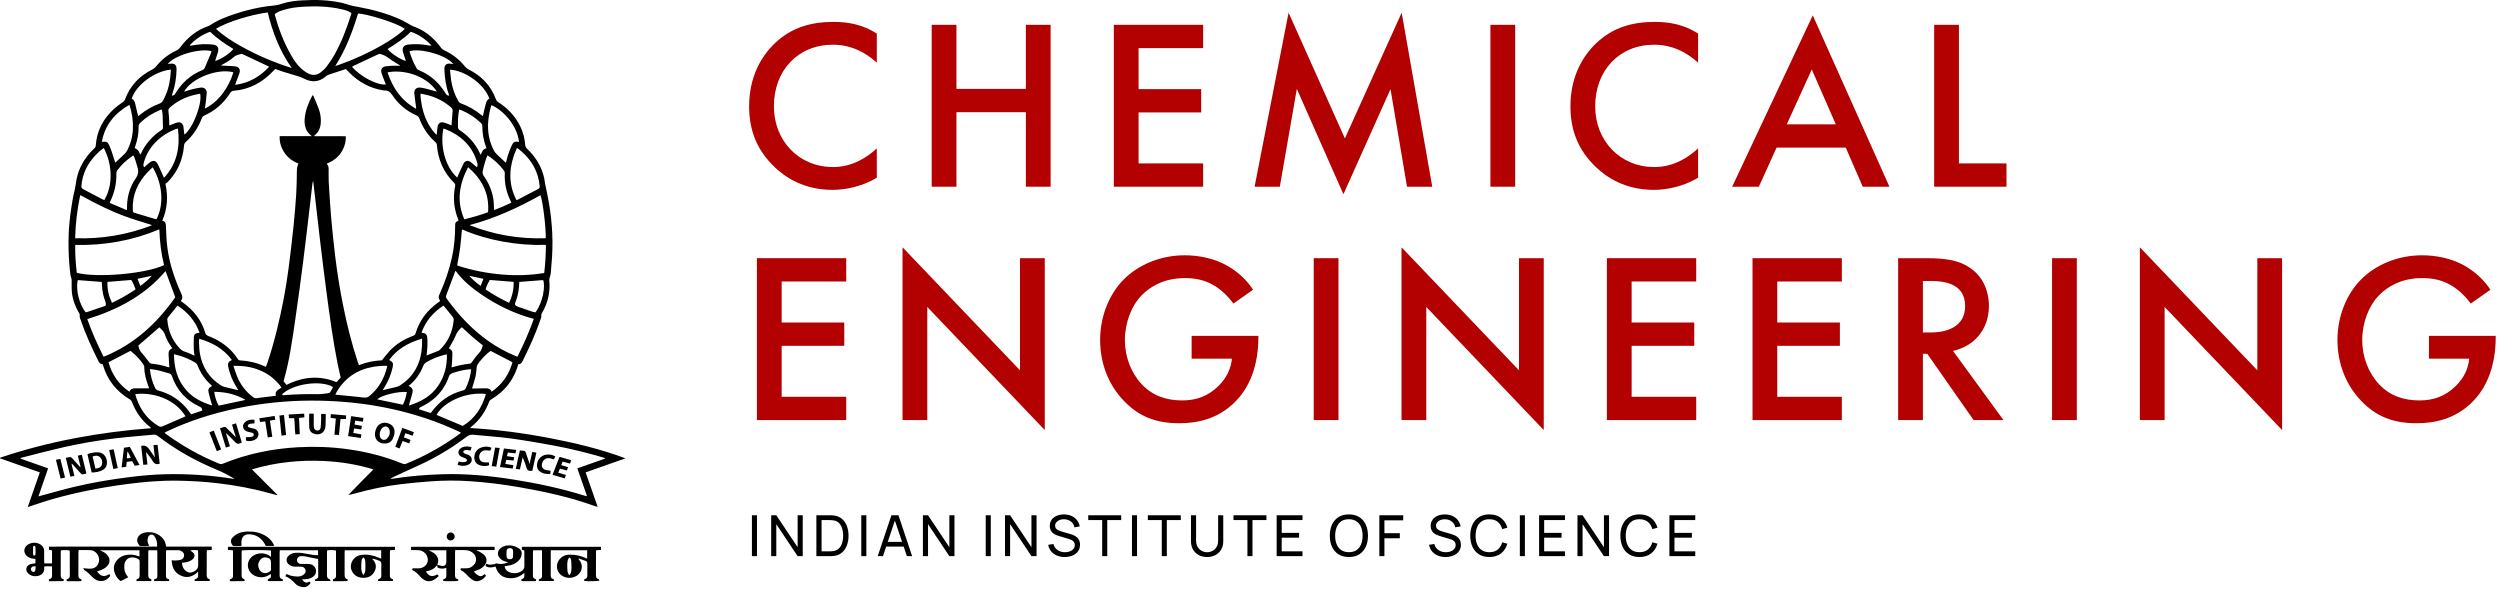 <?xml version="1.0" encoding="UTF-8"?>
<svg xmlns="http://www.w3.org/2000/svg" width="176" height="42" viewBox="0 0 176 42" fill="none">
  <path d="M36.491 25.636C36.36 26.085 36.184 26.487 35.936 26.856C35.587 27.374 35.138 27.785 34.602 28.101C34.525 28.147 34.467 28.198 34.434 28.287C34.165 28.991 33.754 29.593 33.156 30.06C33.139 30.073 33.127 30.093 33.094 30.134C34.981 30.24 36.824 30.484 38.654 30.833C40.477 31.181 42.277 31.611 44.032 32.267C43.102 32.595 42.172 32.922 41.229 33.255C41.512 34.066 41.789 34.861 42.075 35.679C42.017 35.668 41.977 35.666 41.942 35.653C40.198 35.014 38.392 34.618 36.567 34.301C35.389 34.096 34.204 33.947 33.011 33.872C32.126 33.816 31.241 33.821 30.357 33.884C29.659 33.934 28.962 33.999 28.268 34.08C27.166 34.208 26.083 34.438 25.014 34.734C24.853 34.778 24.692 34.819 24.521 34.847C25.094 34.242 25.684 33.657 26.291 33.044C25.125 32.692 23.963 32.507 22.781 32.453C21.081 32.376 19.408 32.547 17.738 33.044C18.347 33.654 18.935 34.244 19.523 34.833C19.518 34.842 19.512 34.852 19.507 34.861C19.355 34.822 19.202 34.786 19.051 34.743C17.827 34.397 16.581 34.165 15.319 34.018C14.396 33.91 13.469 33.856 12.54 33.841C11.342 33.82 10.153 33.919 8.967 34.075C7.197 34.307 5.449 34.644 3.73 35.127C3.206 35.274 2.692 35.457 2.174 35.624C2.112 35.645 2.05 35.668 1.95 35.704C2.242 34.867 2.52 34.069 2.804 33.255C1.86 32.922 0.93 32.594 0 32.267L0.004 32.222C3.45 31.064 6.999 30.422 10.638 30.144C10.614 30.112 10.604 30.091 10.588 30.079C9.979 29.614 9.563 29.008 9.288 28.3C9.255 28.214 9.208 28.155 9.128 28.108C8.198 27.555 7.567 26.767 7.256 25.725C7.249 25.701 7.238 25.679 7.224 25.646C7.075 25.642 6.992 25.551 6.926 25.418C6.452 24.469 6.015 23.504 5.67 22.499C5.634 22.396 5.582 22.296 5.618 22.175C5.628 22.139 5.591 22.084 5.566 22.043C5.3 21.588 5.113 21.103 5.061 20.577C5.035 20.306 5.045 20.032 5.045 19.76C5.045 19.679 5.037 19.61 5.006 19.531C4.958 19.407 4.947 19.267 4.932 19.132C4.851 18.41 4.818 17.684 4.823 16.958C4.828 16.176 4.899 15.397 5.021 14.624C5.079 14.251 5.133 13.874 5.23 13.51C5.307 13.215 5.331 12.915 5.39 12.619C5.545 11.841 5.922 11.183 6.467 10.616C6.527 10.553 6.587 10.49 6.653 10.434C6.713 10.381 6.738 10.32 6.743 10.24C6.815 9.187 7.282 8.332 8.057 7.637C8.237 7.476 8.437 7.338 8.633 7.198C8.711 7.142 8.769 7.085 8.804 6.991C9.158 6.037 9.806 5.351 10.709 4.899C10.817 4.845 10.905 4.78 10.981 4.685C11.375 4.193 11.859 3.813 12.432 3.55C12.537 3.501 12.615 3.433 12.683 3.341C13.195 2.644 13.84 2.121 14.665 1.838C14.7 1.826 14.736 1.811 14.766 1.791C15.335 1.401 15.974 1.166 16.622 0.954C17.347 0.717 18.087 0.54 18.843 0.435C18.898 0.428 18.953 0.423 19.009 0.419C19.298 0.396 19.581 0.358 19.861 0.262C20.32 0.105 20.803 0.053 21.285 0.025C22.222 -0.03 23.155 -0.003 24.076 0.199C24.286 0.246 24.488 0.329 24.698 0.383C24.877 0.429 25.059 0.461 25.241 0.493C26.25 0.674 27.233 0.946 28.171 1.363C28.43 1.478 28.671 1.633 28.921 1.769C28.964 1.792 29.006 1.821 29.052 1.836C29.884 2.123 30.532 2.651 31.046 3.355C31.111 3.444 31.188 3.503 31.286 3.548C31.864 3.815 32.351 4.201 32.748 4.698C32.817 4.783 32.895 4.843 32.992 4.891C33.902 5.341 34.558 6.029 34.913 6.989C34.948 7.083 35.003 7.144 35.084 7.196C35.743 7.623 36.269 8.171 36.618 8.88C36.823 9.297 36.941 9.738 36.975 10.2C36.983 10.313 37.024 10.393 37.106 10.472C37.707 11.046 38.134 11.725 38.312 12.546C38.341 12.679 38.35 12.816 38.377 12.95C38.425 13.191 38.48 13.432 38.53 13.674C38.829 15.139 38.959 16.618 38.863 18.113C38.839 18.491 38.809 18.868 38.773 19.245C38.761 19.359 38.715 19.469 38.688 19.582C38.677 19.629 38.666 19.679 38.67 19.726C38.754 20.564 38.569 21.34 38.142 22.061C38.121 22.097 38.097 22.144 38.105 22.18C38.129 22.299 38.083 22.4 38.047 22.505C37.7 23.515 37.259 24.485 36.781 25.439C36.72 25.561 36.644 25.647 36.491 25.636ZM22.998 11.524C23.103 11.661 23.13 11.71 23.135 11.895C23.143 12.198 23.123 12.503 23.142 12.805C23.192 13.653 23.244 14.502 23.317 15.348C23.394 16.231 23.486 17.113 23.592 17.994C23.73 19.145 23.913 20.29 24.139 21.427C24.412 22.796 24.745 24.149 25.184 25.475C25.209 25.55 25.238 25.624 25.27 25.71C25.804 25.491 26.35 25.393 26.888 25.365C27.075 25.135 27.239 24.908 27.429 24.705C27.89 24.212 28.458 23.875 29.086 23.639C29.174 23.606 29.23 23.564 29.257 23.468C29.52 22.562 30.067 21.861 30.822 21.313C30.876 21.274 30.93 21.233 30.982 21.195C30.851 20.914 30.853 20.915 30.983 20.622C31.337 19.828 31.62 19.008 31.809 18.159C31.979 17.399 32.046 16.627 32.043 15.85C32.043 15.708 32.078 15.607 32.223 15.565C32.244 15.559 32.262 15.539 32.28 15.527C32.273 15.501 32.272 15.482 32.264 15.465C31.95 14.697 31.879 13.906 32.044 13.094C32.065 12.994 32.031 12.933 31.964 12.867C31.224 12.14 30.844 11.246 30.757 10.219C30.75 10.132 30.722 10.071 30.657 10.013C30.139 9.55 29.762 8.989 29.52 8.337C29.483 8.237 29.427 8.176 29.328 8.132C28.626 7.819 28.051 7.345 27.626 6.707C27.478 6.485 27.325 6.345 27.051 6.372C27.028 6.375 27.003 6.364 26.978 6.36C26.052 6.216 25.273 5.789 24.613 5.131C24.522 5.04 24.433 4.946 24.35 4.861C23.964 4.988 23.595 5.111 23.223 5.229C23.116 5.263 23.018 5.306 22.931 5.382C22.78 5.513 22.609 5.614 22.416 5.67C22.042 5.777 21.695 5.694 21.361 5.515C21.264 5.464 21.16 5.421 21.055 5.389C20.689 5.275 20.32 5.17 19.953 5.056C19.759 4.996 19.569 4.924 19.383 4.86C19.363 4.872 19.351 4.877 19.343 4.886C19.308 4.921 19.275 4.958 19.241 4.994C18.48 5.799 17.569 6.302 16.452 6.39C16.331 6.399 16.267 6.454 16.205 6.55C15.751 7.256 15.15 7.795 14.38 8.136C14.286 8.178 14.238 8.238 14.203 8.332C13.96 8.975 13.593 9.536 13.079 9.995C12.992 10.072 12.963 10.157 12.954 10.268C12.869 11.255 12.495 12.114 11.799 12.824C11.752 12.872 11.69 12.907 11.646 12.94C11.849 13.849 11.78 14.7 11.425 15.537C11.661 15.59 11.677 15.75 11.683 15.948C11.698 16.431 11.719 16.916 11.778 17.395C11.922 18.549 12.296 19.639 12.771 20.694C12.849 20.867 12.87 21.009 12.744 21.157C12.738 21.163 12.743 21.179 12.743 21.2C12.818 21.255 12.897 21.313 12.976 21.372C13.678 21.902 14.191 22.57 14.445 23.421C14.484 23.549 14.553 23.61 14.672 23.656C15.527 23.984 16.24 24.498 16.743 25.277C16.79 25.351 16.846 25.368 16.926 25.373C17.525 25.41 18.101 25.538 18.645 25.799C18.666 25.809 18.69 25.812 18.721 25.821C18.744 25.763 18.767 25.713 18.785 25.662C19.059 24.864 19.29 24.054 19.492 23.235C19.845 21.802 20.125 20.353 20.316 18.889C20.45 17.869 20.567 16.846 20.675 15.823C20.75 15.114 20.802 14.402 20.852 13.69C20.879 13.295 20.881 12.897 20.893 12.5C20.899 12.29 20.89 12.079 20.908 11.87C20.918 11.753 20.969 11.64 21.005 11.514C20.631 11.364 20.29 11.135 20.047 10.782C19.803 10.428 19.665 10.042 19.69 9.585H21.954C21.744 9.423 21.608 9.26 21.531 9.053C21.45 8.833 21.432 8.606 21.448 8.375C21.491 7.78 21.717 7.245 21.986 6.725C21.991 6.716 22.006 6.714 22.026 6.703C22.045 6.732 22.069 6.759 22.082 6.791C22.208 7.095 22.344 7.394 22.453 7.703C22.559 8.003 22.603 8.316 22.584 8.637C22.562 9.002 22.432 9.311 22.135 9.538C22.128 9.543 22.129 9.558 22.121 9.589C22.371 9.589 22.616 9.589 22.861 9.589C23.106 9.589 23.356 9.588 23.604 9.589C23.849 9.591 24.094 9.582 24.344 9.595C24.36 9.966 24.269 10.283 24.108 10.583C23.865 11.036 23.486 11.329 22.998 11.524ZM32.451 30.461C32.383 30.425 32.331 30.393 32.277 30.369C31.897 30.203 31.521 30.026 31.136 29.874C28.173 28.704 25.088 28.199 21.913 28.203C20.132 28.205 18.368 28.39 16.624 28.758C14.947 29.111 13.323 29.629 11.771 30.363C11.712 30.391 11.654 30.423 11.596 30.452C11.606 30.475 11.608 30.489 11.616 30.496C11.639 30.517 11.664 30.536 11.689 30.554C12.855 31.406 14.106 32.103 15.443 32.648C15.531 32.683 15.604 32.678 15.69 32.643C17.379 31.951 19.143 31.59 20.959 31.486C22.123 31.42 23.285 31.461 24.442 31.618C25.779 31.8 27.077 32.126 28.327 32.637C28.426 32.678 28.508 32.682 28.608 32.641C29.933 32.099 31.174 31.408 32.33 30.564C32.368 30.536 32.402 30.502 32.451 30.461ZM23.983 26.568C23.91 26.247 23.831 25.929 23.767 25.607C23.44 23.959 23.215 22.294 22.993 20.629C22.829 19.4 22.681 18.169 22.533 16.938C22.392 15.762 22.261 14.585 22.126 13.409C22.1 13.186 22.073 12.964 22.047 12.742C22.014 12.815 21.999 12.887 21.99 12.96C21.94 13.397 21.892 13.835 21.84 14.272C21.676 15.657 21.518 17.043 21.341 18.427C21.171 19.761 20.991 21.094 20.797 22.425C20.581 23.902 20.384 25.383 19.963 26.835C20.027 26.916 20.097 27.007 20.168 27.098C21.331 26.51 22.502 26.415 23.693 26.903C23.793 26.792 23.88 26.696 23.966 26.599C23.974 26.59 23.978 26.577 23.983 26.568ZM27.507 33.686C27.51 33.694 27.513 33.702 27.516 33.709C27.558 33.707 27.601 33.709 27.642 33.702C28.799 33.516 29.964 33.425 31.134 33.387C32.818 33.331 34.485 33.497 36.145 33.759C37.851 34.029 39.538 34.39 41.189 34.906C41.226 34.917 41.265 34.919 41.326 34.929C41.094 34.265 40.871 33.624 40.644 32.972C41.308 32.738 41.95 32.512 42.591 32.285L42.59 32.246C42.52 32.225 42.451 32.203 42.381 32.183C41.276 31.86 40.158 31.586 39.027 31.375C37.987 31.182 36.944 31.001 35.896 30.859C35.039 30.743 34.172 30.696 33.31 30.606C33.129 30.587 32.996 30.637 32.854 30.744C31.711 31.615 30.477 32.331 29.16 32.907C28.656 33.127 28.16 33.368 27.661 33.6C27.608 33.625 27.558 33.657 27.507 33.686ZM3.388 32.972C3.164 33.643 2.925 34.277 2.707 34.945C2.796 34.92 2.848 34.905 2.901 34.891C3.678 34.684 4.45 34.459 5.232 34.273C6.515 33.969 7.813 33.749 9.122 33.587C9.964 33.483 10.808 33.403 11.656 33.385C13.244 33.351 14.823 33.456 16.392 33.702C16.43 33.708 16.469 33.703 16.507 33.703C16.132 33.487 15.758 33.28 15.366 33.116C14.554 32.776 13.76 32.402 12.999 31.96C12.34 31.576 11.707 31.153 11.101 30.689C11.026 30.632 10.956 30.588 10.85 30.598C9.945 30.686 9.037 30.749 8.135 30.857C6.906 31.003 5.685 31.211 4.478 31.484C3.526 31.7 2.581 31.951 1.634 32.19C1.571 32.206 1.489 32.202 1.439 32.285C2.09 32.514 2.73 32.74 3.388 32.972ZM19.348 0.99C19.352 1.026 19.351 1.045 19.356 1.062C19.618 2.043 19.979 2.984 20.483 3.867C20.687 4.223 20.913 4.567 21.221 4.842C21.368 4.972 21.533 5.089 21.707 5.177C22.009 5.328 22.312 5.301 22.581 5.09C22.726 4.975 22.87 4.851 22.98 4.704C23.184 4.432 23.38 4.151 23.546 3.854C24.05 2.952 24.414 1.99 24.723 1.006C24.731 0.978 24.73 0.947 24.734 0.913C24.521 0.765 24.28 0.704 24.04 0.649C23.151 0.446 22.248 0.422 21.343 0.473C20.855 0.501 20.37 0.568 19.901 0.72C19.707 0.783 19.515 0.853 19.348 0.99ZM7.293 25.118C9.446 24.252 11.05 22.76 12.338 20.926C12.103 20.293 11.879 19.687 11.655 19.085C10.188 20.814 8.273 21.805 6.144 22.467C6.465 23.372 6.855 24.24 7.293 25.118ZM37.58 22.45C37.47 22.419 37.381 22.394 37.293 22.369C36.095 22.019 34.99 21.471 33.955 20.778C33.257 20.311 32.614 19.78 32.103 19.104C32.094 19.093 32.075 19.089 32.05 19.075C32.026 19.146 32.005 19.21 31.982 19.273C31.799 19.766 31.619 20.26 31.428 20.751C31.385 20.861 31.384 20.937 31.457 21.037C31.865 21.599 32.302 22.137 32.786 22.636C33.785 23.666 34.924 24.494 36.254 25.045C36.309 25.068 36.366 25.086 36.43 25.11C36.862 24.244 37.252 23.376 37.58 22.45ZM5.297 17.241C5.281 17.91 5.33 18.561 5.407 19.205C6.818 19.577 10.27 19.275 11.549 18.666C11.348 17.852 11.246 17.019 11.218 16.145C10.265 16.545 9.308 16.828 8.32 17.009C7.326 17.19 6.324 17.268 5.297 17.241ZM38.312 19.219C38.393 18.557 38.428 17.906 38.431 17.24C37.4 17.27 36.403 17.191 35.414 17.012C34.42 16.832 33.456 16.549 32.52 16.151C32.478 16.592 32.451 17.011 32.396 17.426C32.341 17.843 32.258 18.255 32.184 18.689C33.209 19.025 34.266 19.237 35.346 19.327C36.336 19.41 37.322 19.381 38.312 19.219ZM20.54 4.788C19.689 3.584 19.185 2.269 18.847 0.876C18.362 0.94 17.892 1.044 17.427 1.169C16.756 1.35 16.098 1.565 15.475 1.875C15.389 1.918 15.306 1.969 15.203 2.028C15.758 2.542 16.371 2.923 17.004 3.276C18.12 3.897 19.287 4.398 20.54 4.788ZM33.05 15.848C34.78 16.533 36.567 16.836 38.417 16.771C38.454 16.175 38.216 14.133 38.047 13.743C36.461 14.629 34.819 15.383 33.05 15.848ZM10.669 15.872C10.667 15.859 10.666 15.847 10.664 15.834C10.624 15.821 10.584 15.808 10.544 15.795C9.956 15.606 9.361 15.435 8.782 15.222C7.764 14.849 6.797 14.361 5.848 13.84C5.786 13.806 5.722 13.775 5.645 13.736C5.44 14.752 5.312 15.748 5.291 16.772C7.164 16.833 8.946 16.532 10.669 15.872ZM23.602 4.644C23.695 4.617 23.748 4.605 23.799 4.588C24.881 4.206 25.923 3.738 26.916 3.162C27.393 2.886 27.857 2.588 28.282 2.234C28.356 2.173 28.424 2.104 28.497 2.037C27.964 1.607 25.727 0.947 25.209 0.956C24.811 2.227 24.356 3.476 23.602 4.644ZM9.114 7.375C8.082 7.974 7.385 8.787 7.17 9.983C7.212 9.983 7.229 9.985 7.246 9.982C7.473 9.943 7.578 9.995 7.675 10.203C7.732 10.327 7.789 10.451 7.833 10.58C7.93 10.865 8.02 11.153 8.116 11.453C8.155 11.415 8.193 11.378 8.232 11.342C8.4 11.186 8.57 11.033 8.733 10.873C8.807 10.8 8.882 10.722 8.93 10.633C9.192 10.152 9.332 9.636 9.356 9.089C9.381 8.513 9.298 7.954 9.114 7.375ZM36.538 9.982C36.405 8.826 35.432 7.757 34.596 7.403C34.487 7.742 34.417 8.086 34.38 8.439C34.299 9.212 34.418 9.948 34.79 10.634C34.839 10.724 34.915 10.801 34.988 10.874C35.161 11.043 35.339 11.206 35.515 11.371C35.544 11.397 35.576 11.42 35.616 11.452C35.634 11.386 35.648 11.338 35.66 11.291C35.751 10.916 35.881 10.555 36.043 10.205C36.14 9.997 36.248 9.942 36.471 9.982C36.489 9.985 36.506 9.982 36.538 9.982ZM10.75 11.777C10.617 11.904 10.491 12.014 10.377 12.136C9.683 12.878 9.299 13.742 9.349 14.776C9.357 14.943 9.355 14.949 9.511 14.996C9.984 15.141 10.458 15.28 10.931 15.42C10.96 15.429 10.992 15.427 11.019 15.429C11.562 14.388 11.443 12.943 10.75 11.777ZM32.69 15.444C33.268 15.294 33.82 15.143 34.36 14.94C34.464 13.623 33.924 12.615 32.953 11.767C32.331 12.966 32.123 14.165 32.69 15.444ZM16.325 25.345C15.745 24.556 14.955 24.119 14.03 23.849C14.021 23.928 14.003 23.995 14.007 24.06C14.023 24.332 14.024 24.607 14.07 24.874C14.237 25.848 14.729 26.614 15.57 27.142C15.652 27.192 15.749 27.223 15.842 27.247C16.118 27.318 16.395 27.381 16.671 27.446C16.7 27.452 16.729 27.455 16.78 27.462C16.735 27.391 16.703 27.34 16.67 27.288C16.371 26.818 16.161 26.311 16.059 25.762C16.026 25.588 16.079 25.481 16.233 25.392C16.259 25.377 16.285 25.365 16.325 25.345ZM26.945 27.459C27.002 27.45 27.031 27.448 27.059 27.441C27.33 27.378 27.601 27.318 27.87 27.249C27.97 27.223 28.073 27.19 28.159 27.135C29.163 26.495 29.634 25.549 29.708 24.384C29.719 24.213 29.71 24.042 29.71 23.843C28.766 24.118 27.973 24.554 27.398 25.342C27.664 25.489 27.702 25.574 27.644 25.848C27.534 26.363 27.334 26.84 27.053 27.284C27.021 27.334 26.99 27.385 26.945 27.459ZM10.502 27.337C10.48 27.279 10.459 27.223 10.438 27.166C10.282 26.733 10.153 26.295 10.158 25.828C10.159 25.772 10.124 25.711 10.091 25.662C9.913 25.391 9.705 25.146 9.462 24.932C9.365 24.847 9.265 24.767 9.184 24.699C8.656 24.973 8.154 25.235 7.641 25.501C7.879 26.365 8.355 27.059 9.107 27.576C9.189 27.394 9.321 27.337 9.491 27.339C9.702 27.343 9.912 27.338 10.123 27.338C10.245 27.337 10.367 27.337 10.502 27.337ZM34.544 24.704C34.233 24.906 33.782 25.382 33.597 25.708C33.577 25.743 33.566 25.787 33.561 25.827C33.534 26.048 33.529 26.273 33.48 26.488C33.415 26.776 33.317 27.057 33.23 27.349C33.267 27.349 33.308 27.35 33.349 27.349C33.628 27.346 33.906 27.344 34.184 27.338C34.369 27.334 34.53 27.371 34.61 27.58C35.367 27.05 35.846 26.358 36.077 25.501C35.556 25.231 35.058 24.971 34.544 24.704ZM36.361 14.089C36.399 14.077 36.417 14.074 36.433 14.066C36.92 13.811 37.407 13.553 37.895 13.301C37.982 13.256 38.005 13.195 37.992 13.106C37.974 12.983 37.965 12.859 37.942 12.738C37.758 11.777 37.228 11.04 36.464 10.456C36.447 10.442 36.422 10.438 36.387 10.424C35.845 11.646 35.719 12.855 36.361 14.089ZM31.463 24.955C31.402 24.962 31.365 24.961 31.33 24.97C30.872 25.087 30.435 25.253 30.027 25.495C29.915 25.561 29.841 25.643 29.793 25.766C29.596 26.271 29.293 26.704 28.891 27.067C28.855 27.1 28.81 27.123 28.758 27.157C29.037 27.309 29.091 27.408 29.029 27.674C28.971 27.92 28.893 28.162 28.824 28.406C28.812 28.45 28.801 28.494 28.786 28.55C29.628 28.289 30.353 27.89 30.849 27.156C31.294 26.499 31.477 25.767 31.463 24.955ZM12.251 24.936C12.249 25.91 12.49 26.761 13.119 27.475C13.603 28.025 14.23 28.331 14.942 28.55C14.911 28.459 14.888 28.402 14.873 28.343C14.805 28.092 14.732 27.842 14.676 27.588C14.638 27.415 14.699 27.308 14.853 27.218C14.876 27.204 14.9 27.191 14.928 27.175C14.908 27.149 14.899 27.133 14.885 27.121C14.438 26.73 14.109 26.256 13.899 25.701C13.867 25.616 13.81 25.57 13.741 25.527C13.386 25.308 13.007 25.144 12.605 25.031C12.5 25.001 12.393 24.974 12.251 24.936ZM7.31 10.422C7.099 10.556 6.918 10.723 6.748 10.902C6.167 11.513 5.799 12.223 5.733 13.077C5.723 13.201 5.754 13.268 5.866 13.325C6.312 13.553 6.753 13.79 7.196 14.023C7.244 14.048 7.295 14.066 7.343 14.086C7.975 13.027 7.908 11.57 7.31 10.422ZM31.68 4.902C31.707 5.159 31.723 5.4 31.758 5.637C31.836 6.163 32 6.66 32.269 7.121C32.312 7.193 32.361 7.245 32.444 7.275C32.973 7.463 33.451 7.745 33.887 8.099C33.918 8.125 33.954 8.143 33.999 8.173C34.032 8.017 34.057 7.878 34.089 7.741C34.123 7.596 34.166 7.454 34.201 7.309C34.238 7.155 34.297 7.016 34.449 6.946C34.127 5.969 32.798 4.981 31.68 4.902ZM12.031 4.901C10.895 5 9.569 5.988 9.273 6.945C9.432 7.019 9.486 7.169 9.525 7.328C9.581 7.562 9.633 7.798 9.689 8.033C9.699 8.077 9.715 8.119 9.733 8.178C9.797 8.127 9.845 8.089 9.892 8.051C10.298 7.73 10.739 7.47 11.225 7.294C11.345 7.25 11.419 7.181 11.48 7.073C11.764 6.562 11.924 6.013 11.988 5.435C12.007 5.259 12.017 5.082 12.031 4.901ZM27.251 25.754C27.133 25.754 27.022 25.747 26.912 25.755C26.709 25.771 26.505 25.787 26.304 25.82C25.164 26.011 24.287 26.593 23.698 27.597C23.666 27.652 23.64 27.712 23.606 27.782C23.664 27.788 23.695 27.792 23.725 27.795C24.358 27.858 24.992 27.912 25.624 27.988C25.782 28.007 25.893 27.973 26.01 27.877C26.662 27.341 27.05 26.646 27.25 25.836C27.256 25.814 27.251 25.789 27.251 25.754ZM13.062 29.306C12.303 28.092 10.832 27.61 9.541 27.74C9.538 27.757 9.53 27.777 9.534 27.793C9.557 27.876 9.579 27.96 9.607 28.042C9.903 28.877 10.397 29.552 11.175 30.001C11.271 30.056 11.347 30.056 11.449 30.011C11.934 29.793 12.424 29.585 12.912 29.373C12.962 29.352 13.011 29.329 13.062 29.306ZM19.819 27.283C19.401 26.701 18.872 26.29 18.221 26.038C17.657 25.82 17.072 25.741 16.433 25.754C16.519 26.01 16.582 26.236 16.67 26.452C16.914 27.055 17.287 27.564 17.813 27.955C17.901 28.021 17.985 28.059 18.102 28.03C18.233 27.997 18.371 27.99 18.505 27.974C18.805 27.936 19.105 27.9 19.424 27.861C19.319 27.515 19.614 27.444 19.819 27.283ZM14.048 23.426C13.749 22.587 13.212 21.981 12.497 21.513C12.26 21.806 12.033 22.083 11.811 22.365C11.784 22.398 11.775 22.457 11.779 22.502C11.835 23.248 12.098 23.909 12.599 24.47C12.721 24.607 12.852 24.718 13.036 24.764C13.143 24.791 13.244 24.841 13.347 24.885C13.458 24.932 13.567 24.984 13.697 25.042C13.676 24.878 13.646 24.739 13.643 24.598C13.636 24.308 13.63 24.016 13.648 23.727C13.659 23.546 13.76 23.465 13.932 23.437C13.962 23.432 13.992 23.431 14.048 23.426ZM30.031 25.024C30.319 24.912 30.595 24.806 30.869 24.695C30.913 24.677 30.952 24.641 30.986 24.607C31.561 24.038 31.865 23.344 31.94 22.543C31.95 22.442 31.919 22.368 31.855 22.291C31.672 22.073 31.497 21.847 31.319 21.625C31.289 21.588 31.256 21.554 31.22 21.513C30.5 21.991 29.961 22.597 29.676 23.417C30.004 23.47 30.073 23.545 30.087 23.867C30.095 24.047 30.098 24.227 30.088 24.406C30.078 24.609 30.052 24.811 30.031 25.024ZM34.207 27.739C32.884 27.561 31.258 28.255 30.731 29.209C31.343 29.466 31.956 29.723 32.578 29.985C33.43 29.471 33.933 28.701 34.207 27.739ZM12.527 9.064C12.487 9.06 12.474 9.055 12.463 9.059C12.416 9.073 12.369 9.087 12.323 9.106C11.871 9.287 11.46 9.536 11.1 9.866C10.612 10.312 10.28 10.853 10.112 11.495C10.086 11.595 10.087 11.682 10.148 11.781C10.217 11.718 10.276 11.664 10.336 11.611C10.401 11.554 10.465 11.496 10.534 11.443C10.771 11.258 10.976 11.294 11.109 11.56C11.239 11.819 11.35 12.089 11.469 12.354C11.491 12.402 11.512 12.449 11.544 12.52C12.469 11.521 12.689 10.352 12.527 9.064ZM31.216 9.053C30.979 10.224 31.301 11.694 32.188 12.504C32.207 12.457 32.223 12.411 32.243 12.368C32.371 12.086 32.49 11.8 32.629 11.525C32.739 11.307 32.947 11.266 33.142 11.411C33.261 11.5 33.367 11.604 33.48 11.7C33.51 11.725 33.544 11.746 33.581 11.773C33.643 11.65 33.622 11.544 33.59 11.435C33.235 10.233 32.407 9.495 31.271 9.061C31.254 9.054 31.234 9.055 31.216 9.053ZM31.911 4.512C31.47 3.903 29.613 3.358 28.826 3.606C28.947 4.03 29.113 4.436 29.334 4.818C29.361 4.866 29.419 4.903 29.471 4.93C29.587 4.99 29.709 5.036 29.824 5.096C30.479 5.437 30.984 5.937 31.362 6.567C31.422 6.668 31.489 6.74 31.625 6.732C31.612 6.686 31.605 6.65 31.592 6.616C31.38 6.045 31.304 5.45 31.286 4.846C31.279 4.599 31.424 4.462 31.667 4.479C31.747 4.484 31.825 4.5 31.911 4.512ZM11.81 4.51C11.873 4.501 11.925 4.493 11.977 4.486C12.29 4.444 12.435 4.569 12.429 4.882C12.418 5.468 12.33 6.041 12.135 6.596C12.12 6.64 12.111 6.686 12.097 6.738C12.274 6.697 12.274 6.697 12.363 6.553C12.813 5.819 13.424 5.269 14.226 4.944C14.319 4.905 14.383 4.851 14.421 4.761C14.566 4.42 14.71 4.079 14.853 3.737C14.871 3.694 14.876 3.646 14.887 3.6C14.025 3.381 12.291 3.891 11.81 4.51ZM34.312 10.941C34.16 11.316 34.061 11.679 33.983 12.05C33.955 12.184 33.986 12.282 34.063 12.392C34.53 13.06 34.785 13.799 34.773 14.622C34.772 14.67 34.777 14.718 34.781 14.791C35.204 14.628 35.606 14.463 36 14.269C35.982 14.227 35.973 14.204 35.962 14.182C35.65 13.559 35.504 12.9 35.537 12.204C35.541 12.116 35.511 12.05 35.46 11.984C35.17 11.607 34.831 11.283 34.44 11.014C34.406 10.991 34.368 10.973 34.312 10.941ZM9.405 10.95C9.374 10.962 9.349 10.968 9.329 10.981C8.908 11.261 8.543 11.603 8.243 12.011C8.207 12.061 8.191 12.137 8.192 12.2C8.211 12.909 8.064 13.579 7.744 14.211C7.737 14.227 7.735 14.245 7.725 14.284C8.122 14.453 8.518 14.621 8.933 14.798C8.937 14.713 8.943 14.66 8.942 14.606C8.94 13.859 9.135 13.164 9.557 12.554C9.737 12.294 9.766 12.062 9.68 11.78C9.595 11.503 9.53 11.22 9.405 10.95ZM9.735 24.328C9.784 24.474 9.804 24.639 9.921 24.774C10.12 25.003 10.307 25.242 10.49 25.484C10.542 25.553 10.59 25.594 10.68 25.604C11.068 25.646 11.452 25.716 11.822 25.844C11.85 25.853 11.881 25.853 11.925 25.859C11.919 25.782 11.912 25.716 11.908 25.65C11.894 25.427 11.883 25.204 11.869 24.982C11.856 24.775 11.901 24.6 12.131 24.524C12.092 24.467 12.066 24.426 12.038 24.386C11.857 24.124 11.706 23.847 11.607 23.544C11.533 23.32 11.36 23.185 11.216 23.045C10.719 23.476 10.236 23.894 9.735 24.328ZM32.514 23.034C32.325 23.207 32.169 23.383 32.076 23.628C31.976 23.891 31.817 24.132 31.683 24.382C31.657 24.429 31.626 24.473 31.597 24.519C31.808 24.644 31.848 24.688 31.849 24.924C31.85 25.171 31.825 25.418 31.81 25.665C31.806 25.728 31.798 25.791 31.791 25.864C32.027 25.804 32.234 25.743 32.445 25.7C32.657 25.656 32.871 25.627 33.085 25.599C33.16 25.59 33.185 25.539 33.222 25.49C33.383 25.279 33.529 25.053 33.714 24.864C33.872 24.703 33.94 24.519 33.986 24.309C33.734 24.104 33.48 23.907 33.238 23.697C32.995 23.487 32.764 23.264 32.514 23.034ZM16.43 5.09C15.31 4.788 13.468 5.511 12.96 6.457C13.004 6.445 13.039 6.438 13.072 6.426C13.411 6.303 13.759 6.221 14.114 6.167C14.373 6.127 14.579 6.305 14.552 6.558C14.529 6.767 14.515 6.977 14.49 7.186C14.473 7.335 14.445 7.482 14.42 7.644C15.368 7.194 16.108 6.167 16.43 5.09ZM30.763 6.447C29.941 5.241 28.302 4.88 27.282 5.097C27.65 6.184 28.245 7.085 29.293 7.657C29.293 7.608 29.296 7.584 29.293 7.56C29.252 7.24 29.203 6.922 29.17 6.601C29.139 6.294 29.317 6.128 29.616 6.17C29.708 6.183 29.801 6.195 29.891 6.218C30.177 6.29 30.462 6.368 30.763 6.447ZM31.786 8.825C31.79 8.78 31.794 8.751 31.796 8.721C31.818 8.425 31.834 8.128 31.864 7.832C31.875 7.723 31.849 7.648 31.767 7.574C31.299 7.16 30.762 6.876 30.162 6.713C29.985 6.665 29.803 6.632 29.608 6.589C29.608 6.693 29.599 6.773 29.61 6.85C29.641 7.077 29.669 7.305 29.717 7.529C29.865 8.219 30.149 8.845 30.618 9.38C30.65 9.416 30.69 9.447 30.741 9.496C30.755 9.369 30.764 9.277 30.774 9.185C30.784 9.092 30.79 8.999 30.808 8.908C30.855 8.666 31.02 8.565 31.258 8.628C31.311 8.643 31.363 8.663 31.416 8.682C31.535 8.728 31.655 8.775 31.786 8.825ZM12.978 9.478C13.583 9.029 14.245 7.313 14.092 6.596C13.96 6.623 13.826 6.645 13.695 6.677C13.04 6.836 12.454 7.127 11.949 7.579C11.867 7.652 11.842 7.723 11.858 7.836C11.891 8.069 11.9 8.305 11.915 8.54C11.921 8.63 11.916 8.721 11.916 8.831C11.997 8.801 12.053 8.779 12.11 8.758C12.232 8.713 12.351 8.659 12.476 8.625C12.707 8.563 12.879 8.683 12.915 8.922C12.919 8.953 12.921 8.984 12.924 9.015C12.942 9.166 12.96 9.317 12.978 9.478ZM10.558 25.98C10.581 26.402 10.728 26.917 10.922 27.315C10.97 27.412 11.033 27.463 11.139 27.491C12.067 27.735 12.806 28.256 13.363 29.038C13.394 29.081 13.429 29.122 13.463 29.166C13.731 29.076 13.986 28.99 14.233 28.907C14.241 28.744 14.162 28.678 14.043 28.623C13.098 28.182 12.448 27.469 12.104 26.481C12.071 26.385 12.024 26.321 11.924 26.293C11.663 26.22 11.404 26.134 11.14 26.071C10.956 26.027 10.765 26.011 10.558 25.98ZM37.696 21.992C38.245 21.25 38.398 20.098 38.237 19.718C37.678 19.761 37.12 19.804 36.557 19.848C36.55 19.977 36.547 20.1 36.536 20.223C36.504 20.576 36.426 20.918 36.295 21.249C36.219 21.443 36.249 21.513 36.447 21.586C36.772 21.705 37.099 21.817 37.426 21.927C37.513 21.956 37.604 21.971 37.696 21.992ZM6.022 21.98C6.044 21.98 6.071 21.986 6.092 21.979C6.514 21.839 6.934 21.695 7.355 21.556C7.447 21.526 7.46 21.456 7.453 21.38C7.447 21.32 7.429 21.259 7.407 21.203C7.285 20.876 7.206 20.541 7.186 20.192C7.179 20.075 7.168 19.959 7.16 19.848C6.589 19.804 6.031 19.761 5.473 19.718C5.326 20.375 5.562 21.386 6.022 21.98ZM30.317 29.076C30.349 29.041 30.363 29.028 30.373 29.013C30.936 28.236 31.679 27.721 32.609 27.483C32.694 27.461 32.748 27.416 32.785 27.337C32.949 26.994 33.072 26.639 33.134 26.263C33.147 26.18 33.156 26.096 33.169 25.995C33.081 26 33.014 25.998 32.949 26.007C32.567 26.056 32.195 26.145 31.832 26.275C31.712 26.319 31.645 26.387 31.602 26.512C31.413 27.066 31.105 27.549 30.678 27.952C30.378 28.235 30.037 28.458 29.664 28.632C29.588 28.668 29.496 28.691 29.507 28.816C29.776 28.902 30.045 28.988 30.317 29.076ZM18.946 4.703C18.913 4.681 18.9 4.669 18.885 4.662C18.292 4.383 17.699 4.105 17.106 3.827C17.069 3.81 17.021 3.786 16.986 3.795C16.808 3.844 16.625 3.874 16.477 4.002C16.223 4.222 15.941 4.4 15.641 4.551C15.612 4.566 15.584 4.585 15.556 4.602C15.643 4.626 15.722 4.623 15.8 4.627C16.053 4.639 16.307 4.643 16.558 4.671C16.823 4.699 16.943 4.896 16.857 5.15C16.778 5.385 16.682 5.613 16.595 5.844C16.581 5.88 16.573 5.918 16.557 5.974C17.526 5.847 18.296 5.4 18.946 4.703ZM28.147 4.627C28.15 4.616 28.152 4.606 28.155 4.596C28.107 4.569 28.058 4.546 28.012 4.517C27.778 4.366 27.534 4.228 27.316 4.057C27.159 3.934 26.988 3.865 26.804 3.808C26.726 3.784 26.664 3.802 26.594 3.836C26.018 4.109 25.44 4.377 24.864 4.648C24.835 4.662 24.812 4.684 24.785 4.703C25.354 5.387 26.598 6.034 27.165 5.944C27.141 5.886 27.116 5.829 27.095 5.772C27.015 5.563 26.927 5.358 26.86 5.145C26.777 4.888 26.901 4.702 27.169 4.668C27.334 4.647 27.501 4.635 27.668 4.628C27.828 4.621 27.987 4.627 28.147 4.627ZM32.332 7.713C32.322 7.751 32.313 7.779 32.308 7.808C32.245 8.177 32.233 8.548 32.238 8.921C32.24 9.04 32.279 9.11 32.379 9.176C32.992 9.581 33.468 10.107 33.778 10.779C33.794 10.814 33.821 10.845 33.855 10.896C33.93 10.677 34.003 10.483 34.247 10.44C34.235 10.401 34.229 10.378 34.22 10.356C34.041 9.881 33.955 9.388 33.955 8.882C33.955 8.784 33.922 8.72 33.856 8.656C33.449 8.264 32.983 7.965 32.462 7.752C32.423 7.736 32.381 7.728 32.332 7.713ZM9.873 10.887C9.893 10.862 9.907 10.851 9.913 10.837C10.231 10.125 10.73 9.571 11.379 9.148C11.442 9.107 11.475 9.06 11.473 8.983C11.464 8.685 11.463 8.388 11.449 8.091C11.443 7.965 11.413 7.84 11.393 7.705C11.327 7.728 11.286 7.739 11.246 7.756C10.737 7.966 10.282 8.259 9.881 8.638C9.792 8.722 9.755 8.808 9.758 8.93C9.766 9.4 9.677 9.854 9.521 10.296C9.505 10.341 9.492 10.387 9.484 10.414C9.577 10.483 9.671 10.528 9.729 10.601C9.793 10.679 9.824 10.784 9.873 10.887ZM35.839 21.318C36.07 20.836 36.177 20.352 36.158 19.844C35.584 19.798 35.032 19.753 34.478 19.709C34.358 19.926 34.244 20.135 34.187 20.377C34.71 20.736 35.253 21.04 35.839 21.318ZM7.88 21.321C8.467 21.038 9.021 20.733 9.546 20.37C9.455 20.124 9.368 19.901 9.237 19.71C8.673 19.756 8.126 19.8 7.564 19.845C7.541 20.357 7.655 20.836 7.88 21.321ZM19.859 27.757C19.9 27.848 19.98 27.823 20.049 27.817C20.814 27.752 21.58 27.737 22.347 27.75C22.615 27.755 22.876 27.712 23.138 27.676C23.18 27.671 23.23 27.637 23.252 27.602C23.324 27.488 23.385 27.367 23.449 27.249C22.604 26.733 20.618 27.015 19.859 27.757ZM13.364 3.18C13.369 3.192 13.374 3.205 13.379 3.217C13.421 3.213 13.464 3.211 13.506 3.203C13.995 3.112 14.486 3.079 14.982 3.136C15.305 3.174 15.434 3.362 15.341 3.68C15.292 3.846 15.233 4.009 15.181 4.174C15.169 4.21 15.164 4.249 15.155 4.296C15.597 4.157 16.27 3.704 16.425 3.444C15.844 3.091 15.28 2.714 14.796 2.236C14.227 2.435 13.759 2.754 13.364 3.18ZM28.578 4.294C28.535 4.17 28.501 4.072 28.468 3.973C28.436 3.873 28.403 3.773 28.374 3.672C28.285 3.361 28.419 3.173 28.744 3.136C29.24 3.079 29.73 3.112 30.219 3.204C30.262 3.212 30.308 3.21 30.387 3.214C29.958 2.753 29.487 2.431 28.918 2.236C28.435 2.726 27.862 3.091 27.287 3.452C27.521 3.756 28.178 4.188 28.578 4.294ZM17.27 28.142C16.573 27.742 15.85 27.591 15.085 27.584C15.109 27.886 15.261 28.352 15.395 28.557C15.994 28.43 16.591 28.304 17.187 28.176C17.205 28.173 17.221 28.163 17.27 28.142ZM28.64 27.599C28.046 27.538 26.819 27.829 26.564 28.117C27.16 28.242 27.758 28.366 28.368 28.493C28.5 28.206 28.598 27.913 28.64 27.599ZM10.684 19.417C10.357 19.486 10.03 19.555 9.682 19.629C9.752 19.804 9.812 19.957 9.881 20.132C10.18 19.91 10.45 19.689 10.684 19.417ZM33.038 19.418C33.267 19.689 33.536 19.908 33.838 20.132C33.907 19.954 33.969 19.797 34.035 19.628C33.685 19.554 33.362 19.486 33.038 19.418Z" fill="black"></path>
  <path d="M6.833 40.224C7.086 40.587 7.323 40.641 7.686 40.424C7.765 40.471 7.776 40.524 7.716 40.602C7.461 40.935 7.015 41.009 6.674 40.767C6.604 40.717 6.54 40.657 6.477 40.598C6.303 40.432 6.149 40.242 5.926 40.132C5.9 40.119 5.897 40.058 5.872 39.989C5.964 40.005 6.017 40.021 6.07 40.023C6.217 40.026 6.371 40.05 6.511 40.019C6.811 39.952 6.992 39.678 6.975 39.365C6.958 39.061 6.725 38.789 6.432 38.739C6.365 38.728 6.296 38.727 6.228 38.727C6 38.725 5.772 38.726 5.535 38.726C5.529 38.791 5.521 38.839 5.521 38.887C5.52 39.42 5.523 39.954 5.519 40.488C5.518 40.617 5.54 40.72 5.681 40.764C5.736 40.78 5.733 40.79 5.735 40.904C5.695 40.908 5.654 40.915 5.613 40.915C5.346 40.916 5.08 40.917 4.814 40.915C4.762 40.914 4.694 40.935 4.681 40.853C4.67 40.786 4.722 40.77 4.77 40.755C4.872 40.72 4.915 40.645 4.915 40.541C4.914 39.958 4.913 39.375 4.911 38.792C4.911 38.78 4.904 38.769 4.899 38.758C4.765 38.718 4.502 38.713 4.288 38.748C4.284 38.798 4.277 38.852 4.277 38.906C4.276 39.427 4.279 39.949 4.274 40.47C4.273 40.613 4.295 40.728 4.455 40.772C4.478 40.779 4.512 40.842 4.504 40.852C4.483 40.88 4.444 40.912 4.411 40.913C4.096 40.917 3.78 40.915 3.462 40.915C3.424 40.846 3.414 40.789 3.498 40.765C3.639 40.724 3.669 40.626 3.665 40.493C3.658 40.295 3.663 40.097 3.663 39.874C3.478 39.861 3.304 39.861 3.121 39.875C3.116 39.929 3.105 39.972 3.11 40.013C3.14 40.255 2.962 40.471 2.703 40.538C2.462 40.6 2.234 40.567 2.034 40.414C1.909 40.319 1.829 40.191 1.855 40.028C1.882 39.857 2.003 39.758 2.16 39.712C2.265 39.681 2.377 39.675 2.495 39.656V39.348C2.442 39.342 2.389 39.335 2.336 39.329C2.146 39.307 1.975 39.243 1.844 39.097C1.669 38.905 1.67 38.633 1.845 38.441C2.123 38.136 2.684 38.131 2.967 38.43C3.061 38.529 3.11 38.644 3.109 38.782C3.107 39.012 3.108 39.241 3.109 39.471C3.109 39.532 3.114 39.592 3.117 39.663H3.663V38.743C3.588 38.732 3.523 38.723 3.447 38.712V38.487C3.862 38.478 4.28 38.484 4.698 38.483C5.125 38.482 5.552 38.483 5.979 38.483H7.243C7.664 38.483 8.085 38.483 8.506 38.483C8.933 38.483 9.361 38.483 9.788 38.482C10.208 38.482 10.628 38.482 11.06 38.482C11.079 38.213 11.026 37.978 10.882 37.767C10.824 37.683 10.743 37.617 10.633 37.634C10.518 37.651 10.454 37.736 10.417 37.842C10.368 37.983 10.378 38.123 10.427 38.261C10.445 38.312 10.472 38.361 10.505 38.433C10.285 38.45 10.079 38.442 9.873 38.438C9.852 38.437 9.826 38.42 9.812 38.402C9.663 38.212 9.561 37.958 9.788 37.714C9.907 37.587 10.059 37.514 10.226 37.486C10.66 37.416 11.05 37.513 11.379 37.815C11.529 37.953 11.628 38.123 11.666 38.325C11.676 38.373 11.688 38.42 11.702 38.481H14.908V38.716C14.793 38.723 14.684 38.729 14.566 38.735C14.562 38.792 14.555 38.84 14.554 38.889C14.554 39.422 14.556 39.956 14.552 40.49C14.551 40.62 14.578 40.72 14.718 40.764C14.771 40.78 14.768 40.79 14.766 40.904H13.719C13.686 40.84 13.683 40.786 13.758 40.767C13.925 40.724 13.962 40.607 13.951 40.455C13.946 40.395 13.95 40.334 13.95 40.242C13.549 40.635 13.108 40.74 12.636 40.474C12.256 40.26 12.102 39.893 12.088 39.438C12.174 39.447 12.246 39.464 12.316 39.46C12.45 39.452 12.589 39.45 12.716 39.412C12.86 39.37 12.96 39.263 12.962 39.098C12.964 38.932 12.859 38.84 12.722 38.776C12.678 38.756 12.628 38.737 12.58 38.736C12.291 38.733 12.001 38.735 11.7 38.735C11.695 38.789 11.687 38.837 11.687 38.885C11.686 39.431 11.689 39.977 11.684 40.523C11.683 40.651 11.71 40.741 11.849 40.768C11.927 40.783 11.923 40.836 11.896 40.905H10.868C10.822 40.829 10.839 40.78 10.919 40.763C11.039 40.739 11.078 40.666 11.078 40.55C11.075 39.98 11.076 39.409 11.075 38.838C11.075 38.808 11.068 38.778 11.063 38.738H10.451C10.447 38.791 10.438 38.844 10.438 38.896C10.437 39.424 10.439 39.951 10.436 40.479C10.435 40.615 10.459 40.723 10.609 40.767C10.664 40.783 10.661 40.794 10.653 40.905H9.623C9.588 40.842 9.587 40.788 9.658 40.767C9.809 40.724 9.834 40.618 9.831 40.48C9.825 40.169 9.825 39.859 9.831 39.549C9.833 39.447 9.797 39.388 9.711 39.343C9.563 39.268 9.408 39.232 9.244 39.243C8.982 39.261 8.774 39.49 8.752 39.787C8.729 40.095 8.794 40.379 9.029 40.631C8.851 40.742 8.668 40.821 8.496 40.907C8.182 40.715 7.951 40.204 8.028 39.849C8.112 39.464 8.441 39.154 8.866 39.075C9.151 39.021 9.433 39.039 9.706 39.143C9.735 39.154 9.764 39.163 9.794 39.172C9.799 39.173 9.805 39.169 9.819 39.165V38.738H7.026C7.102 38.773 7.142 38.793 7.184 38.81C7.33 38.87 7.457 38.956 7.559 39.077C7.772 39.329 7.763 39.627 7.534 39.864C7.393 40.01 7.219 40.102 7.026 40.161C6.963 40.181 6.9 40.202 6.834 40.224L6.833 40.224ZM12.81 39.62C12.825 39.864 12.9 40.048 13.068 40.186C13.238 40.325 13.431 40.346 13.625 40.251C13.819 40.157 13.954 40.015 13.951 39.776C13.947 39.478 13.951 39.181 13.949 38.883C13.949 38.835 13.941 38.788 13.937 38.743C13.673 38.709 13.494 38.717 13.393 38.768C13.421 38.784 13.449 38.798 13.475 38.814C13.763 38.988 13.771 39.234 13.491 39.426C13.345 39.526 13.18 39.578 13.005 39.597C12.945 39.604 12.885 39.612 12.81 39.621L12.81 39.62ZM2.5 38.781H2.5C2.5 38.688 2.509 38.593 2.496 38.503C2.49 38.468 2.435 38.44 2.403 38.408C2.377 38.439 2.33 38.468 2.328 38.5C2.321 38.679 2.321 38.859 2.328 39.039C2.33 39.071 2.375 39.101 2.401 39.133C2.434 39.102 2.489 39.075 2.495 39.04C2.509 38.956 2.5 38.867 2.5 38.781V38.781ZM2.511 39.87C2.437 39.87 2.394 39.863 2.354 39.871C2.201 39.899 2.126 40.073 2.222 40.194C2.254 40.235 2.323 40.27 2.374 40.268C2.412 40.267 2.47 40.208 2.481 40.165C2.504 40.079 2.501 39.987 2.511 39.87Z" fill="black"></path>
  <path d="M19.695 38.739C19.691 38.805 19.686 38.859 19.686 38.914C19.685 39.435 19.688 39.956 19.684 40.478C19.683 40.614 19.703 40.724 19.855 40.765C19.927 40.785 19.932 40.837 19.896 40.906H18.87C18.832 40.841 18.838 40.801 18.903 40.765C19.096 40.657 19.098 40.648 19.057 40.406C19.014 40.434 18.974 40.461 18.934 40.487C18.595 40.703 18.118 40.686 17.795 40.448C17.325 40.102 17.337 39.457 17.818 39.127C18.145 38.904 18.61 38.897 18.943 39.11C18.978 39.133 19.012 39.156 19.079 39.199V38.761C18.933 38.719 17.249 38.71 17.022 38.747C17.018 38.792 17.011 38.84 17.01 38.888C17.009 39.421 17.012 39.955 17.008 40.489C17.007 40.619 17.033 40.719 17.173 40.765C17.202 40.774 17.219 40.824 17.241 40.856C17.209 40.876 17.176 40.913 17.143 40.913C16.828 40.917 16.513 40.915 16.2 40.915C16.146 40.825 16.174 40.781 16.256 40.756C16.368 40.721 16.405 40.641 16.404 40.528C16.402 39.963 16.403 39.398 16.402 38.834C16.402 38.804 16.393 38.774 16.387 38.736C16.272 38.729 16.163 38.723 16.045 38.717V38.494H27.806V38.715C27.695 38.722 27.586 38.729 27.466 38.736C27.46 38.78 27.45 38.821 27.449 38.862C27.448 39.408 27.45 39.954 27.447 40.5C27.447 40.624 27.476 40.72 27.607 40.76C27.674 40.78 27.692 40.824 27.66 40.902H26.633C26.595 40.835 26.604 40.784 26.683 40.761C26.815 40.723 26.848 40.629 26.846 40.504C26.842 40.237 26.839 39.97 26.848 39.704C26.852 39.585 26.805 39.522 26.702 39.477C26.549 39.409 26.394 39.357 26.2 39.332C26.244 39.385 26.272 39.416 26.297 39.448C26.484 39.688 26.507 39.952 26.374 40.217C26.207 40.55 25.915 40.691 25.549 40.678C25.192 40.666 24.915 40.51 24.764 40.178C24.555 39.717 24.87 39.163 25.402 39.072C25.834 38.999 26.252 39.088 26.654 39.254C26.709 39.276 26.765 39.3 26.835 39.33V38.738H24.272C24.268 38.796 24.261 38.85 24.261 38.904C24.261 39.425 24.263 39.946 24.26 40.467C24.259 40.61 24.28 40.726 24.441 40.77C24.465 40.777 24.499 40.839 24.492 40.85C24.472 40.879 24.432 40.911 24.399 40.912C24.22 40.918 24.04 40.916 23.861 40.916C23.725 40.916 23.589 40.916 23.456 40.916C23.406 40.829 23.426 40.781 23.511 40.755C23.624 40.72 23.657 40.637 23.657 40.525C23.654 39.954 23.655 39.383 23.654 38.812C23.654 38.794 23.648 38.776 23.645 38.76C23.515 38.719 23.261 38.712 23.029 38.745C23.026 38.802 23.021 38.862 23.02 38.922C23.02 39.437 23.023 39.952 23.018 40.467C23.017 40.61 23.034 40.725 23.195 40.772C23.224 40.781 23.238 40.84 23.275 40.902H22.193C22.153 40.821 22.18 40.78 22.255 40.758C22.348 40.731 22.403 40.673 22.403 40.57C22.401 40.179 22.401 39.788 22.4 39.398C22.4 39.381 22.388 39.364 22.384 39.353C22.076 39.29 21.775 39.225 21.472 39.169C21.376 39.151 21.274 39.144 21.177 39.152C21.018 39.165 20.904 39.292 20.907 39.432C20.909 39.59 21.022 39.697 21.199 39.701C21.385 39.706 21.571 39.696 21.756 39.705C22.054 39.72 22.265 39.959 22.249 40.247C22.239 40.419 22.139 40.533 22.008 40.624C21.85 40.732 21.669 40.772 21.48 40.779C21.413 40.781 21.345 40.779 21.271 40.779C21.424 41.047 21.586 41.053 21.781 40.949C21.799 40.962 21.82 40.975 21.837 40.992C21.85 41.004 21.856 41.022 21.865 41.035C21.71 41.286 21.51 41.375 21.238 41.322C21.076 41.29 20.924 41.229 20.811 41.11C20.601 40.89 20.39 40.675 20.084 40.568C20.119 40.506 20.142 40.465 20.166 40.422C20.189 40.424 20.209 40.421 20.223 40.428C20.442 40.547 20.681 40.577 20.924 40.587C21.087 40.593 21.244 40.559 21.377 40.453C21.5 40.356 21.548 40.232 21.507 40.112C21.459 39.972 21.349 39.906 21.211 39.896C21.07 39.885 20.927 39.892 20.784 39.892C20.631 39.891 20.49 39.852 20.365 39.762C20.127 39.591 20.111 39.308 20.328 39.111C20.462 38.99 20.623 38.932 20.801 38.917C21.126 38.889 21.441 38.959 21.758 39.017C21.963 39.054 22.169 39.098 22.392 39.082V38.739H19.695L19.695 38.739ZM19.078 39.799C19.078 39.737 19.078 39.675 19.078 39.613C19.078 39.4 19.013 39.314 18.808 39.26C18.6 39.204 18.407 39.272 18.288 39.451C18.158 39.648 18.143 39.859 18.245 40.07C18.373 40.337 18.659 40.422 18.92 40.282C19.025 40.226 19.103 40.16 19.081 40.022C19.069 39.949 19.079 39.873 19.079 39.799L19.078 39.799ZM25.581 40.485C25.761 40.259 25.728 39.996 25.721 39.744C25.715 39.575 25.742 39.386 25.601 39.241C25.481 39.337 25.453 39.379 25.445 39.589C25.434 39.893 25.384 40.205 25.581 40.485H25.581Z" fill="black"></path>
  <path d="M35.53 39.86C35.534 40.034 35.629 40.142 35.755 40.227C36.027 40.41 36.499 40.387 36.753 40.18C36.853 40.099 36.918 40.001 36.917 39.862C36.912 39.521 36.915 39.18 36.914 38.838C36.914 38.808 36.908 38.778 36.904 38.744C36.847 38.731 36.794 38.72 36.739 38.708V38.493H42.307V38.717C42.2 38.723 42.092 38.728 41.968 38.735C41.964 38.801 41.957 38.861 41.957 38.92C41.956 39.435 41.958 39.95 41.955 40.465C41.954 40.605 41.969 40.724 42.132 40.771C42.163 40.779 42.179 40.836 42.207 40.877C42.045 40.924 41.333 40.931 41.133 40.895C41.108 40.837 41.108 40.784 41.181 40.764C41.322 40.725 41.351 40.625 41.348 40.493C41.343 40.227 41.342 39.96 41.349 39.693C41.351 39.593 41.324 39.523 41.229 39.488C41.068 39.43 40.906 39.374 40.744 39.318C40.739 39.328 40.733 39.339 40.727 39.35C40.747 39.377 40.766 39.405 40.787 39.431C41.032 39.729 41.015 40.129 40.747 40.411C40.392 40.783 39.742 40.771 39.4 40.386C39.143 40.097 39.141 39.666 39.4 39.365C39.584 39.149 39.824 39.047 40.105 39.048C40.486 39.048 40.856 39.111 41.205 39.273C41.243 39.291 41.282 39.307 41.336 39.331V38.737H38.781C38.778 38.794 38.773 38.843 38.773 38.891C38.772 39.424 38.775 39.958 38.771 40.491C38.77 40.622 38.792 40.725 38.935 40.764C39.005 40.783 39.014 40.832 38.982 40.904H37.95C37.9 40.825 37.929 40.781 38.011 40.757C38.125 40.723 38.159 40.64 38.159 40.528C38.157 39.964 38.158 39.399 38.158 38.834C38.158 38.805 38.152 38.776 38.147 38.737H37.538C37.531 38.778 37.52 38.818 37.52 38.859C37.518 39.405 37.52 39.951 37.517 40.497C37.517 40.62 37.545 40.718 37.675 40.758C37.741 40.779 37.762 40.821 37.732 40.9C37.704 40.904 37.669 40.914 37.635 40.914C37.35 40.916 37.065 40.917 36.78 40.913C36.748 40.912 36.707 40.881 36.687 40.852C36.679 40.84 36.712 40.777 36.735 40.771C36.908 40.725 36.927 40.598 36.915 40.451C36.912 40.421 36.911 40.392 36.907 40.338C36.864 40.37 36.835 40.388 36.809 40.409C36.486 40.673 36.109 40.749 35.71 40.685C35.339 40.626 35.09 40.394 34.944 40.05C34.922 40 34.906 39.947 34.882 39.881C34.648 39.958 34.414 39.998 34.179 39.842C34.196 39.795 34.214 39.747 34.239 39.678C34.441 39.808 34.64 39.73 34.838 39.715C34.92 39.612 35.016 39.689 35.105 39.695C35.334 39.712 35.559 39.702 35.775 39.572C35.738 39.565 35.702 39.558 35.665 39.551C35.505 39.517 35.357 39.459 35.234 39.346C34.972 39.103 34.996 38.756 35.292 38.555C35.538 38.389 35.815 38.362 36.094 38.421C36.242 38.452 36.39 38.516 36.518 38.597C36.715 38.721 36.767 38.907 36.706 39.132C36.653 39.328 36.531 39.472 36.372 39.588C36.198 39.714 36.003 39.789 35.791 39.82C35.706 39.833 35.621 39.846 35.529 39.859L35.53 39.86ZM36.121 38.983H36.12C36.12 38.91 36.126 38.835 36.118 38.762C36.106 38.65 36.021 38.587 35.897 38.588C35.767 38.588 35.669 38.659 35.663 38.773C35.656 38.908 35.657 39.044 35.663 39.18C35.668 39.296 35.756 39.365 35.89 39.371C36.023 39.377 36.108 39.312 36.12 39.187C36.126 39.12 36.121 39.051 36.121 38.983H36.121ZM40.1 39.246C39.962 39.355 39.914 39.552 39.938 39.991C39.948 40.166 39.936 40.356 40.087 40.5C40.223 40.341 40.259 40.108 40.221 39.612C40.212 39.484 40.226 39.339 40.1 39.246L40.1 39.246Z" fill="black"></path>
  <path d="M30.792 39.783C30.77 39.801 30.743 39.816 30.725 39.839C30.578 40.03 30.38 40.135 30.15 40.189C30.097 40.202 30.043 40.212 29.987 40.225C30.172 40.575 30.427 40.645 30.773 40.442C30.79 40.452 30.812 40.462 30.83 40.477C30.848 40.493 30.861 40.514 30.877 40.533C30.869 40.554 30.866 40.576 30.854 40.586C30.758 40.664 30.668 40.754 30.562 40.812C30.281 40.968 30.004 40.954 29.749 40.747C29.696 40.704 29.643 40.66 29.598 40.609C29.431 40.417 29.256 40.234 29.011 40.123C29.028 40.076 29.041 40.038 29.054 40.003C29.242 40.003 29.425 40.03 29.597 39.998C30.042 39.914 30.246 39.491 30.041 39.108C29.922 38.885 29.731 38.757 29.478 38.734C29.361 38.724 29.243 38.728 29.125 38.727C29.065 38.726 29.005 38.727 28.938 38.727V38.495H34.81C34.817 38.525 34.827 38.548 34.827 38.571C34.827 38.614 34.822 38.656 34.818 38.723H33.585C33.583 38.737 33.58 38.751 33.578 38.765C33.627 38.783 33.681 38.794 33.724 38.822C33.849 38.901 33.984 38.971 34.087 39.073C34.297 39.284 34.3 39.562 34.114 39.797C33.971 39.978 33.777 40.085 33.562 40.157C33.499 40.178 33.436 40.199 33.358 40.225C33.461 40.371 33.581 40.471 33.729 40.538C33.815 40.577 33.899 40.568 33.978 40.52C34.025 40.491 34.068 40.455 34.122 40.416C34.151 40.452 34.18 40.489 34.215 40.532C34.089 40.709 33.93 40.831 33.731 40.892C33.583 40.938 33.431 40.927 33.3 40.844C33.186 40.771 33.075 40.688 32.982 40.591C32.827 40.43 32.681 40.262 32.477 40.159C32.399 40.119 32.409 40.069 32.451 40.007C32.61 40.007 32.77 40.019 32.928 40.003C33.092 39.987 33.231 39.902 33.346 39.781C33.579 39.535 33.569 39.183 33.322 38.952C33.2 38.839 33.055 38.771 32.894 38.743C32.815 38.729 32.733 38.728 32.653 38.727C32.456 38.725 32.259 38.726 32.048 38.726C32.043 38.802 32.035 38.862 32.035 38.922C32.034 39.437 32.037 39.952 32.033 40.466C32.032 40.608 32.049 40.727 32.211 40.769C32.273 40.785 32.279 40.832 32.258 40.886C32.125 40.923 31.43 40.931 31.21 40.898C31.176 40.828 31.192 40.781 31.271 40.759C31.393 40.724 31.427 40.636 31.423 40.517C31.418 40.344 31.422 40.171 31.422 39.978C31.198 40.055 30.994 40.061 30.789 39.943C30.789 39.888 30.789 39.834 30.789 39.779C30.824 39.781 30.861 39.777 30.896 39.785C30.968 39.802 31.037 39.835 31.109 39.843C31.308 39.865 31.421 39.76 31.422 39.562C31.422 39.481 31.422 39.401 31.422 39.32C31.422 39.13 31.422 38.94 31.422 38.738H30.183C30.315 38.808 30.425 38.858 30.526 38.923C30.751 39.067 30.947 39.369 30.801 39.71C30.792 39.732 30.795 39.759 30.792 39.783L30.792 39.783Z" fill="black"></path>
  <path d="M19.308 38.433H18.711C18.683 38.381 18.657 38.326 18.627 38.273C18.384 37.855 18.021 37.63 17.538 37.612C17.22 37.599 17.012 37.799 16.997 38.117C16.993 38.215 16.997 38.314 16.997 38.431C16.803 38.454 16.62 38.444 16.438 38.436C16.405 38.435 16.366 38.393 16.344 38.36C16.228 38.188 16.226 38 16.365 37.846C16.458 37.743 16.576 37.656 16.699 37.589C16.913 37.472 17.152 37.432 17.396 37.421C17.843 37.4 18.27 37.478 18.663 37.703C18.898 37.837 19.092 38.016 19.226 38.254C19.256 38.306 19.276 38.363 19.308 38.433Z" fill="black"></path>
  <path d="M31.734 38.046C31.574 38.05 31.451 37.929 31.45 37.768C31.45 37.617 31.564 37.494 31.713 37.486C31.865 37.476 32.002 37.602 32.009 37.756C32.016 37.91 31.89 38.042 31.734 38.046H31.734Z" fill="black"></path>
  <path d="M16.185 31.421C16.084 31.451 16.003 31.476 15.9 31.507C15.764 31.057 15.63 30.614 15.49 30.15C15.601 30.114 15.703 30.073 15.808 30.053C15.845 30.046 15.899 30.081 15.931 30.112C16.114 30.287 16.295 30.466 16.474 30.646C16.507 30.679 16.533 30.719 16.562 30.756C16.572 30.748 16.583 30.741 16.594 30.733C16.549 30.593 16.502 30.453 16.459 30.313C16.417 30.178 16.379 30.041 16.335 29.891C16.431 29.861 16.517 29.834 16.618 29.802C16.755 30.258 16.888 30.701 17.023 31.151C16.98 31.172 16.947 31.188 16.916 31.204C16.767 31.282 16.656 31.24 16.545 31.117C16.371 30.924 16.179 30.747 15.995 30.563C15.978 30.547 15.958 30.535 15.907 30.497C16.005 30.82 16.091 31.109 16.185 31.42L16.185 31.421Z" fill="black"></path>
  <path d="M27.079 31.227C26.632 31.225 26.346 30.913 26.401 30.47C26.416 30.345 26.457 30.215 26.518 30.104C26.678 29.809 26.985 29.697 27.311 29.796C27.63 29.893 27.809 30.142 27.773 30.485C27.758 30.629 27.71 30.776 27.643 30.905C27.531 31.124 27.326 31.228 27.079 31.227V31.227ZM26.731 30.604C26.736 30.638 26.735 30.695 26.752 30.747C26.82 30.964 27.078 31.04 27.241 30.881C27.415 30.71 27.483 30.494 27.416 30.254C27.347 30.01 27.087 29.947 26.909 30.128C26.786 30.253 26.737 30.41 26.731 30.604Z" fill="black"></path>
  <path d="M21.766 29.123H22.086C22.086 29.372 22.085 29.612 22.087 29.851C22.087 29.931 22.084 30.013 22.098 30.092C22.122 30.228 22.217 30.309 22.337 30.31C22.458 30.31 22.56 30.233 22.575 30.093C22.598 29.878 22.6 29.66 22.608 29.444C22.612 29.346 22.608 29.248 22.608 29.14H22.922C22.928 29.176 22.936 29.205 22.936 29.235C22.93 29.483 22.926 29.73 22.916 29.978C22.899 30.451 22.514 30.699 22.073 30.525C21.877 30.448 21.78 30.288 21.77 30.093C21.754 29.774 21.766 29.453 21.766 29.123V29.123Z" fill="black"></path>
  <path d="M25.444 30.582C25.428 30.674 25.415 30.75 25.399 30.84C25.1 30.794 24.815 30.75 24.508 30.703C24.579 30.234 24.649 29.778 24.722 29.296C25.013 29.34 25.29 29.382 25.588 29.427C25.574 29.518 25.561 29.594 25.546 29.686C25.367 29.662 25.198 29.639 25.009 29.613C24.994 29.702 24.98 29.785 24.962 29.89C25.132 29.92 25.293 29.948 25.475 29.979C25.461 30.064 25.448 30.14 25.433 30.233C25.264 30.21 25.107 30.189 24.927 30.164C24.909 30.27 24.891 30.37 24.872 30.482C25.07 30.517 25.249 30.548 25.444 30.582V30.582Z" fill="black"></path>
  <path d="M17.917 29.556V29.805C17.809 29.814 17.712 29.817 17.616 29.833C17.57 29.84 17.521 29.864 17.486 29.895C17.421 29.951 17.431 30.04 17.509 30.078C17.569 30.108 17.638 30.118 17.703 30.135C17.786 30.157 17.874 30.168 17.952 30.201C18.213 30.311 18.28 30.64 18.089 30.849C17.926 31.028 17.557 31.108 17.314 31.015V30.779C17.373 30.779 17.426 30.783 17.478 30.778C17.57 30.769 17.662 30.763 17.751 30.742C17.82 30.725 17.869 30.674 17.864 30.593C17.861 30.52 17.813 30.483 17.749 30.465C17.702 30.451 17.653 30.444 17.605 30.432C17.522 30.411 17.435 30.398 17.356 30.364C17.077 30.243 17.024 29.913 17.256 29.714C17.445 29.551 17.672 29.52 17.917 29.555L17.917 29.556Z" fill="black"></path>
  <path d="M28.129 31.57C28.027 31.532 27.936 31.498 27.829 31.458C27.995 31.013 28.157 30.58 28.327 30.124C28.599 30.227 28.861 30.326 29.139 30.43C29.107 30.519 29.081 30.591 29.051 30.678C28.873 30.615 28.713 30.559 28.54 30.498C28.503 30.596 28.471 30.681 28.43 30.788C28.59 30.852 28.741 30.912 28.903 30.976C28.868 31.063 28.839 31.136 28.807 31.217C28.649 31.159 28.506 31.107 28.342 31.047C28.271 31.221 28.202 31.39 28.129 31.57L28.129 31.57Z" fill="black"></path>
  <path d="M19.003 29.616C19.059 29.999 19.113 30.364 19.169 30.749C19.061 30.765 18.966 30.779 18.852 30.795C18.792 30.414 18.733 30.044 18.674 29.667C18.548 29.681 18.439 29.694 18.309 29.709C18.292 29.629 18.276 29.549 18.255 29.448C18.618 29.392 18.963 29.338 19.334 29.281C19.35 29.367 19.365 29.447 19.383 29.546C19.31 29.559 19.252 29.57 19.193 29.58C19.139 29.59 19.084 29.601 19.003 29.616V29.616Z" fill="black"></path>
  <path d="M20.708 29.442H20.345C20.337 29.362 20.329 29.285 20.319 29.182C20.686 29.161 21.039 29.141 21.415 29.119C21.419 29.212 21.424 29.289 21.428 29.381C21.304 29.394 21.19 29.406 21.052 29.421C21.069 29.8 21.086 30.173 21.104 30.562C20.996 30.57 20.906 30.576 20.793 30.583C20.741 30.202 20.764 29.825 20.708 29.442V29.442Z" fill="black"></path>
  <path d="M23.642 29.466C23.515 29.448 23.402 29.432 23.273 29.414C23.278 29.328 23.284 29.252 23.291 29.152C23.654 29.184 24.002 29.214 24.369 29.247C24.364 29.337 24.361 29.413 24.356 29.503H23.971C23.936 29.876 23.902 30.238 23.866 30.623C23.759 30.617 23.66 30.611 23.544 30.605C23.577 30.222 23.608 29.859 23.642 29.465V29.466Z" fill="black"></path>
  <path d="M15.566 31.639C15.457 31.682 15.368 31.716 15.262 31.757C15.087 31.313 14.919 30.884 14.745 30.443C14.802 30.415 14.849 30.39 14.899 30.37C14.943 30.352 14.99 30.34 15.049 30.32C15.22 30.758 15.389 31.186 15.566 31.639V31.639Z" fill="black"></path>
  <path d="M19.994 29.215C20.044 29.694 20.091 30.148 20.14 30.625C20.032 30.64 19.939 30.653 19.818 30.669C19.768 30.194 19.72 29.735 19.67 29.254C19.777 29.241 19.871 29.23 19.994 29.215L19.994 29.215Z" fill="black"></path>
  <path d="M37.281 32.672C37.349 32.367 37.408 32.098 37.47 31.819C37.575 31.834 37.658 31.846 37.763 31.861C37.665 32.299 37.571 32.72 37.474 33.15C37.423 33.15 37.381 33.149 37.339 33.15C37.187 33.156 37.109 33.087 37.067 32.935C36.998 32.687 36.905 32.445 36.794 32.197C36.731 32.474 36.668 32.752 36.602 33.045C36.507 33.034 36.423 33.024 36.315 33.012C36.395 32.569 36.504 32.147 36.603 31.708C36.709 31.72 36.805 31.732 36.902 31.74C36.972 31.746 36.991 31.795 37.01 31.85C37.078 32.056 37.15 32.261 37.219 32.466C37.238 32.522 37.254 32.58 37.282 32.672L37.281 32.672Z" fill="black"></path>
  <path d="M39.39 32.164C39.667 32.243 39.931 32.319 40.212 32.401C40.184 32.483 40.16 32.55 40.13 32.636C39.958 32.59 39.794 32.546 39.611 32.497C39.578 32.575 39.547 32.651 39.508 32.744C39.676 32.795 39.827 32.842 39.992 32.892C39.961 32.975 39.936 33.042 39.906 33.124C39.742 33.079 39.59 33.037 39.419 32.99C39.38 33.083 39.344 33.171 39.3 33.276C39.484 33.332 39.653 33.383 39.84 33.44C39.809 33.524 39.783 33.596 39.753 33.677C39.465 33.593 39.194 33.514 38.897 33.428C39.062 33.004 39.222 32.593 39.39 32.163L39.39 32.164Z" fill="black"></path>
  <path d="M36.342 31.674C36.321 31.767 36.306 31.837 36.288 31.917C36.105 31.898 35.936 31.88 35.751 31.86C35.732 31.941 35.714 32.017 35.691 32.113C35.865 32.14 36.026 32.165 36.198 32.191C36.184 32.27 36.173 32.334 36.157 32.42C35.986 32.405 35.823 32.39 35.641 32.374C35.62 32.465 35.6 32.553 35.575 32.663C35.765 32.692 35.944 32.719 36.144 32.749C36.127 32.828 36.113 32.897 36.094 32.986C35.799 32.951 35.513 32.917 35.199 32.88C35.292 32.441 35.382 32.016 35.476 31.572C35.764 31.606 36.038 31.638 36.341 31.674L36.342 31.674Z" fill="black"></path>
  <path d="M32.216 32.725C32.242 32.64 32.263 32.571 32.287 32.489C32.376 32.507 32.458 32.534 32.54 32.538C32.624 32.541 32.715 32.537 32.792 32.508C32.899 32.467 32.903 32.354 32.808 32.291C32.762 32.262 32.707 32.247 32.656 32.224C32.583 32.193 32.504 32.169 32.437 32.127C32.248 32.007 32.218 31.785 32.369 31.619C32.418 31.566 32.481 31.518 32.548 31.492C32.755 31.408 32.967 31.413 33.2 31.486C33.172 31.567 33.148 31.639 33.121 31.719C33.057 31.707 33.003 31.696 32.949 31.689C32.901 31.682 32.85 31.673 32.803 31.68C32.723 31.69 32.63 31.703 32.617 31.802C32.605 31.896 32.694 31.918 32.76 31.947C32.839 31.981 32.925 32.002 33.001 32.04C33.253 32.167 33.287 32.47 33.07 32.649C33.015 32.695 32.945 32.731 32.876 32.752C32.664 32.815 32.452 32.812 32.216 32.725H32.216Z" fill="black"></path>
  <path d="M34.422 32.55C34.425 32.619 34.429 32.685 34.433 32.755C34.196 32.836 33.971 32.825 33.752 32.743C33.518 32.656 33.4 32.478 33.392 32.23C33.382 31.89 33.57 31.613 33.891 31.501C34.125 31.419 34.36 31.417 34.603 31.521C34.571 31.6 34.544 31.667 34.52 31.727C34.388 31.717 34.271 31.695 34.156 31.702C33.892 31.718 33.706 31.955 33.737 32.218C33.759 32.404 33.88 32.525 34.084 32.548C34.186 32.56 34.292 32.55 34.421 32.55L34.422 32.55Z" fill="black"></path>
  <path d="M38.758 33.139C38.752 33.211 38.747 33.277 38.741 33.363C38.459 33.385 38.203 33.35 37.983 33.173C37.873 33.084 37.816 32.962 37.806 32.818C37.776 32.412 38.054 32.061 38.46 32.007C38.679 31.977 38.89 32.011 39.1 32.135C39.061 32.205 39.026 32.267 38.984 32.342C38.916 32.32 38.855 32.298 38.792 32.279C38.483 32.189 38.221 32.34 38.157 32.645C38.114 32.854 38.2 33.017 38.405 33.081C38.509 33.113 38.622 33.118 38.758 33.139L38.758 33.139Z" fill="black"></path>
  <path d="M34.854 31.509C34.969 31.519 35.06 31.527 35.178 31.538C35.097 31.98 35.019 32.408 34.938 32.852C34.827 32.839 34.732 32.828 34.616 32.814C34.696 32.377 34.773 31.954 34.854 31.509Z" fill="black"></path>
  <path d="M5.67 32.862C5.607 32.606 5.544 32.35 5.477 32.077C5.575 32.058 5.658 32.041 5.762 32.02C5.869 32.462 5.974 32.891 6.083 33.339C6.01 33.355 5.949 33.36 5.895 33.382C5.787 33.425 5.723 33.376 5.657 33.299C5.486 33.102 5.311 32.91 5.137 32.717C5.113 32.69 5.088 32.664 5.033 32.651C5.099 32.928 5.166 33.205 5.236 33.501C5.14 33.521 5.059 33.537 4.953 33.558C4.846 33.119 4.741 32.689 4.631 32.235C4.74 32.214 4.839 32.184 4.94 32.179C4.985 32.177 5.042 32.216 5.076 32.252C5.245 32.433 5.408 32.62 5.574 32.804C5.598 32.831 5.622 32.857 5.647 32.883C5.654 32.876 5.662 32.869 5.67 32.862H5.67Z" fill="black"></path>
  <path d="M9.938 31.397C9.977 31.384 9.994 31.375 10.012 31.373C10.203 31.353 10.355 31.421 10.466 31.576C10.606 31.772 10.743 31.97 10.904 32.199C10.867 31.895 10.835 31.627 10.8 31.335C10.9 31.33 10.988 31.325 11.094 31.32C11.145 31.769 11.194 32.203 11.244 32.641C11.21 32.652 11.187 32.661 11.164 32.666C10.989 32.701 10.866 32.651 10.767 32.486C10.629 32.254 10.46 32.041 10.281 31.825C10.313 32.109 10.345 32.393 10.38 32.7C10.287 32.708 10.199 32.716 10.089 32.725C10.038 32.272 9.988 31.834 9.939 31.397H9.938Z" fill="black"></path>
  <path d="M6.454 33.265C6.354 32.835 6.257 32.414 6.156 31.98C6.313 31.896 6.484 31.879 6.652 31.851C6.713 31.841 6.776 31.844 6.837 31.843C7.416 31.832 7.587 32.357 7.515 32.715C7.483 32.874 7.39 32.997 7.248 33.078C7.006 33.217 6.741 33.257 6.454 33.266V33.265ZM6.518 32.136C6.587 32.431 6.652 32.71 6.719 32.993C6.928 32.964 7.106 32.924 7.17 32.721C7.23 32.532 7.191 32.348 7.054 32.203C6.909 32.05 6.727 32.057 6.518 32.136H6.518Z" fill="black"></path>
  <path d="M9.142 31.462C9.37 31.89 9.588 32.3 9.821 32.735C9.694 32.755 9.59 32.772 9.486 32.788C9.424 32.676 9.37 32.579 9.307 32.467C9.182 32.483 9.056 32.498 8.923 32.515C8.91 32.634 8.898 32.737 8.884 32.864C8.786 32.877 8.687 32.891 8.561 32.908C8.618 32.434 8.672 31.988 8.728 31.521C8.863 31.502 8.995 31.483 9.142 31.462L9.142 31.462ZM8.929 32.264C9.036 32.255 9.122 32.278 9.203 32.212C9.134 32.073 9.068 31.939 9.001 31.804C8.989 31.806 8.977 31.809 8.965 31.811C8.954 31.954 8.942 32.097 8.929 32.264V32.264Z" fill="black"></path>
  <path d="M3.937 32.369C4.05 32.346 4.139 32.328 4.249 32.306C4.359 32.745 4.466 33.175 4.578 33.625C4.469 33.648 4.376 33.667 4.266 33.689C4.156 33.248 4.05 32.823 3.937 32.369V32.369Z" fill="black"></path>
  <path d="M7.687 31.683C7.805 31.663 7.894 31.649 8.001 31.631C8.097 32.073 8.192 32.505 8.29 32.957C8.182 32.977 8.089 32.994 7.977 33.014C7.88 32.567 7.786 32.136 7.687 31.683V31.683Z" fill="black"></path>
  <path d="M61.727 2.362C60.736 1.73 59.728 1.542 58.686 1.542C57.114 1.542 55.747 1.918 54.568 3.028C53.611 3.934 52.739 5.386 52.739 7.488C52.739 9.094 53.235 10.547 54.568 11.794C55.234 12.426 56.533 13.366 58.6 13.366C59.386 13.366 60.582 13.195 61.727 12.512V10.444C61.078 11.059 60.018 11.76 58.651 11.76C56.225 11.76 54.482 9.898 54.482 7.488C54.482 4.976 56.157 3.148 58.634 3.148C59.284 3.148 60.463 3.268 61.727 4.413V2.362Z" fill="#B30000"></path>
  <path d="M67.334 1.747H65.591V13.144H67.334V7.898H72.221V13.144H73.963V1.747H72.221V6.258H67.334V1.747Z" fill="#B30000"></path>
  <path d="M84.701 1.747H78.413V13.144H84.701V11.504H80.156V7.915H84.564V6.275H80.156V3.387H84.701V1.747Z" fill="#B30000"></path>
  <path d="M90.1 13.144L91.297 6.258L94.577 13.674L97.892 6.275L99.054 13.144H100.831L98.678 0.893L94.68 9.744L90.716 0.893L88.323 13.144H90.1Z" fill="#B30000"></path>
  <path d="M104.925 1.747V13.144H106.668V1.747H104.925Z" fill="#B30000"></path>
  <path d="M119.546 2.362C118.555 1.73 117.547 1.542 116.505 1.542C114.933 1.542 113.566 1.918 112.387 3.028C111.43 3.934 110.559 5.386 110.559 7.488C110.559 9.094 111.054 10.547 112.387 11.794C113.053 12.426 114.352 13.366 116.42 13.366C117.206 13.366 118.402 13.195 119.546 12.512V10.444C118.897 11.059 117.838 11.76 116.471 11.76C114.044 11.76 112.302 9.898 112.302 7.488C112.302 4.976 113.976 3.148 116.454 3.148C117.103 3.148 118.282 3.268 119.546 4.413V2.362Z" fill="#B30000"></path>
  <path d="M131.138 13.144H133.017L127.618 1.081L121.945 13.144H123.824L125.072 10.393H129.941L131.138 13.144ZM125.789 8.753L127.549 4.891L129.241 8.753H125.789Z" fill="#B30000"></path>
  <path d="M136.165 1.747V13.144H141.257V11.504H137.908V1.747H136.165Z" fill="#B30000"></path>
  <path d="M59.574 18.177H53.286V29.574H59.574V27.934H55.029V24.345H59.437V22.705H55.029V19.817H59.574V18.177Z" fill="#B30000"></path>
  <path d="M65.281 29.574V21.611L73.551 30.275V18.177H71.808V26.071L63.538 17.408V29.574H65.281Z" fill="#B30000"></path>
  <path d="M83.891 25.251H86.727C86.659 25.9 86.403 26.567 85.77 27.182C85.036 27.899 84.215 28.19 83.224 28.19C82.131 28.19 81.157 27.882 80.371 27.045C79.619 26.242 79.192 25.097 79.192 23.952C79.192 22.722 79.653 21.509 80.405 20.757C80.969 20.193 81.926 19.578 83.412 19.578C84.113 19.578 84.796 19.698 85.429 20.074C85.975 20.381 86.488 20.894 86.83 21.372L88.214 20.398C87.889 19.886 87.308 19.219 86.368 18.689C85.48 18.194 84.421 17.972 83.395 17.972C81.635 17.972 80.08 18.689 79.106 19.681C78.167 20.62 77.449 22.158 77.449 23.935C77.449 25.576 78.03 27.096 79.141 28.241C80.183 29.318 81.362 29.796 83.019 29.796C84.318 29.796 85.719 29.489 86.898 28.344C88.009 27.267 88.59 25.678 88.59 23.73V23.645H83.891V25.251Z" fill="#B30000"></path>
  <path d="M92.486 18.177V29.574H94.229V18.177H92.486Z" fill="#B30000"></path>
  <path d="M100.41 29.574V21.611L108.68 30.275V18.177H106.937V26.071L98.667 17.408V29.574H100.41Z" fill="#B30000"></path>
  <path d="M119.413 18.177H113.125V29.574H119.413V27.934H114.867V24.345H119.276V22.705H114.867V19.817H119.413V18.177Z" fill="#B30000"></path>
  <path d="M129.665 18.177H123.377V29.574H129.665V27.934H125.12V24.345H129.528V22.705H125.12V19.817H129.665V18.177Z" fill="#B30000"></path>
  <path d="M133.629 18.177V29.574H135.372V24.909H135.68L138.943 29.574H141.045L137.491 24.704C139.012 24.363 140.02 23.166 140.02 21.526C140.02 21.03 139.917 19.681 138.67 18.843C137.935 18.348 137.047 18.177 135.662 18.177H133.629ZM135.372 19.783H135.97C136.824 19.783 138.345 19.937 138.345 21.543C138.345 23.354 136.397 23.406 135.919 23.406H135.372V19.783Z" fill="#B30000"></path>
  <path d="M144.465 18.177V29.574H146.208V18.177H144.465Z" fill="#B30000"></path>
  <path d="M152.389 29.574V21.611L160.659 30.275V18.177H158.916V26.071L150.646 17.408V29.574H152.389Z" fill="#B30000"></path>
  <path d="M170.999 25.251H173.835C173.767 25.9 173.51 26.567 172.878 27.182C172.143 27.899 171.323 28.19 170.332 28.19C169.239 28.19 168.265 27.882 167.479 27.045C166.727 26.242 166.3 25.097 166.3 23.952C166.3 22.722 166.761 21.509 167.513 20.757C168.077 20.193 169.034 19.578 170.52 19.578C171.221 19.578 171.904 19.698 172.536 20.074C173.083 20.381 173.596 20.894 173.938 21.372L175.322 20.398C174.997 19.886 174.416 19.219 173.476 18.689C172.588 18.194 171.528 17.972 170.503 17.972C168.743 17.972 167.188 18.689 166.214 19.681C165.274 20.62 164.557 22.158 164.557 23.935C164.557 25.576 165.138 27.096 166.248 28.241C167.291 29.318 168.47 29.796 170.127 29.796C171.426 29.796 172.827 29.489 174.006 28.344C175.117 27.267 175.698 25.678 175.698 23.73V23.645H170.999V25.251Z" fill="#B30000"></path>
  <path d="M52.935 39.154V36.274H53.291V39.154H52.935ZM54.291 39.154V36.274H54.651L56.153 38.524V36.274H56.513V39.154H56.153L54.651 36.902V39.154H54.291ZM57.473 39.154V36.274H58.361C58.39 36.274 58.441 36.275 58.515 36.276C58.588 36.277 58.658 36.282 58.725 36.292C58.947 36.321 59.133 36.403 59.283 36.536C59.433 36.668 59.547 36.836 59.623 37.04C59.699 37.244 59.737 37.468 59.737 37.714C59.737 37.959 59.699 38.184 59.623 38.388C59.547 38.592 59.433 38.761 59.283 38.894C59.133 39.026 58.947 39.106 58.725 39.136C58.658 39.144 58.587 39.149 58.513 39.152C58.439 39.153 58.389 39.154 58.361 39.154H57.473ZM57.839 38.814H58.361C58.411 38.814 58.468 38.812 58.531 38.81C58.593 38.806 58.648 38.8 58.695 38.792C58.852 38.763 58.979 38.697 59.077 38.594C59.174 38.491 59.245 38.363 59.291 38.21C59.336 38.056 59.359 37.891 59.359 37.714C59.359 37.532 59.335 37.365 59.289 37.212C59.243 37.059 59.172 36.931 59.075 36.83C58.977 36.728 58.851 36.664 58.695 36.636C58.648 36.627 58.593 36.62 58.529 36.618C58.465 36.615 58.409 36.614 58.361 36.614H57.839V38.814ZM60.635 39.154V36.274H60.991V39.154H60.635ZM61.791 39.154L62.755 36.274H63.251L64.215 39.154H63.845L62.943 36.482H63.055L62.161 39.154H61.791ZM62.255 38.48V38.146H63.751V38.48H62.255ZM64.973 39.154V36.274H65.333L66.835 38.524V36.274H67.195V39.154H66.835L65.333 36.902V39.154H64.973ZM69.395 39.154V36.274H69.751V39.154H69.395ZM70.751 39.154V36.274H71.112L72.614 38.524V36.274H72.974V39.154H72.614L71.112 36.902V39.154H70.751ZM74.955 39.214C74.751 39.214 74.567 39.179 74.403 39.11C74.24 39.041 74.105 38.942 73.999 38.814C73.893 38.684 73.825 38.532 73.793 38.356L74.161 38.298C74.207 38.479 74.304 38.621 74.451 38.724C74.599 38.825 74.773 38.876 74.973 38.876C75.102 38.876 75.219 38.856 75.323 38.816C75.428 38.775 75.511 38.716 75.573 38.64C75.634 38.564 75.665 38.474 75.665 38.37C75.665 38.306 75.653 38.251 75.631 38.206C75.609 38.159 75.579 38.12 75.541 38.088C75.503 38.054 75.461 38.026 75.413 38.004C75.365 37.981 75.315 37.962 75.263 37.948L74.529 37.73C74.449 37.706 74.371 37.676 74.297 37.64C74.222 37.602 74.155 37.556 74.097 37.502C74.038 37.446 73.991 37.379 73.957 37.302C73.922 37.223 73.905 37.13 73.905 37.024C73.905 36.853 73.949 36.708 74.037 36.588C74.126 36.467 74.247 36.374 74.399 36.31C74.551 36.246 74.722 36.215 74.913 36.216C75.106 36.217 75.279 36.252 75.431 36.32C75.584 36.386 75.711 36.483 75.811 36.608C75.912 36.733 75.98 36.883 76.015 37.058L75.637 37.124C75.617 37.007 75.572 36.906 75.503 36.822C75.435 36.736 75.349 36.671 75.247 36.626C75.144 36.579 75.031 36.555 74.909 36.554C74.791 36.553 74.685 36.571 74.591 36.61C74.496 36.648 74.421 36.703 74.365 36.772C74.309 36.84 74.281 36.919 74.281 37.008C74.281 37.096 74.306 37.167 74.357 37.222C74.407 37.275 74.469 37.318 74.543 37.35C74.617 37.38 74.69 37.406 74.761 37.426L75.309 37.584C75.371 37.601 75.443 37.625 75.525 37.656C75.607 37.687 75.687 37.73 75.765 37.786C75.842 37.84 75.906 37.914 75.957 38.006C76.007 38.096 76.033 38.211 76.033 38.35C76.033 38.489 76.005 38.612 75.949 38.72C75.894 38.828 75.817 38.919 75.719 38.992C75.62 39.064 75.505 39.118 75.375 39.156C75.244 39.194 75.104 39.214 74.955 39.214ZM77.594 39.154V36.612H76.612V36.274H78.932V36.612H77.95V39.154H77.594ZM79.691 39.154V36.274H80.047V39.154H79.691ZM81.789 39.154V36.612H80.807V36.274H83.127V36.612H82.145V39.154H81.789ZM84.981 39.214C84.759 39.214 84.562 39.168 84.391 39.076C84.221 38.984 84.087 38.855 83.989 38.69C83.893 38.523 83.845 38.328 83.845 38.104V36.276L84.205 36.274V38.074C84.205 38.21 84.228 38.328 84.273 38.43C84.32 38.53 84.381 38.613 84.457 38.68C84.533 38.746 84.617 38.797 84.707 38.83C84.799 38.862 84.891 38.878 84.981 38.878C85.073 38.878 85.165 38.861 85.257 38.828C85.349 38.794 85.433 38.745 85.507 38.68C85.583 38.613 85.644 38.529 85.689 38.428C85.735 38.327 85.757 38.209 85.757 38.074V36.274H86.117V38.104C86.117 38.327 86.069 38.521 85.971 38.688C85.875 38.855 85.742 38.984 85.571 39.076C85.401 39.168 85.204 39.214 84.981 39.214ZM87.819 39.154V36.612H86.837V36.274H89.157V36.612H88.175V39.154H87.819ZM89.876 39.154V36.274H91.696V36.612H90.232V37.514H91.456V37.852H90.232V38.816H91.696V39.154H89.876ZM94.961 39.214C94.675 39.214 94.431 39.151 94.231 39.024C94.031 38.897 93.879 38.721 93.773 38.496C93.669 38.27 93.617 38.01 93.617 37.714C93.617 37.418 93.669 37.157 93.773 36.932C93.879 36.706 94.031 36.531 94.231 36.404C94.431 36.277 94.675 36.214 94.961 36.214C95.249 36.214 95.493 36.277 95.693 36.404C95.893 36.531 96.045 36.706 96.149 36.932C96.253 37.157 96.305 37.418 96.305 37.714C96.305 38.01 96.253 38.27 96.149 38.496C96.045 38.721 95.893 38.897 95.693 39.024C95.493 39.151 95.249 39.214 94.961 39.214ZM94.961 38.874C95.176 38.875 95.355 38.827 95.497 38.73C95.641 38.631 95.749 38.495 95.819 38.32C95.891 38.145 95.927 37.943 95.927 37.714C95.927 37.483 95.891 37.281 95.819 37.108C95.749 36.934 95.641 36.799 95.497 36.702C95.355 36.605 95.176 36.555 94.961 36.554C94.747 36.553 94.568 36.6 94.425 36.698C94.284 36.795 94.177 36.931 94.105 37.106C94.033 37.281 93.997 37.483 93.995 37.714C93.994 37.943 94.029 38.145 94.101 38.318C94.173 38.491 94.281 38.627 94.423 38.726C94.567 38.823 94.747 38.873 94.961 38.874ZM97.107 39.154V36.274H98.787V36.63H97.463V37.536H98.547V37.892H97.463V39.154H97.107ZM101.769 39.214C101.565 39.214 101.381 39.179 101.217 39.11C101.054 39.041 100.919 38.942 100.813 38.814C100.707 38.684 100.639 38.532 100.607 38.356L100.975 38.298C101.021 38.479 101.118 38.621 101.265 38.724C101.413 38.825 101.587 38.876 101.787 38.876C101.916 38.876 102.033 38.856 102.137 38.816C102.242 38.775 102.325 38.716 102.387 38.64C102.448 38.564 102.479 38.474 102.479 38.37C102.479 38.306 102.467 38.251 102.445 38.206C102.423 38.159 102.393 38.12 102.355 38.088C102.317 38.054 102.275 38.026 102.227 38.004C102.179 37.981 102.129 37.962 102.077 37.948L101.343 37.73C101.263 37.706 101.185 37.676 101.111 37.64C101.036 37.602 100.969 37.556 100.911 37.502C100.852 37.446 100.805 37.379 100.771 37.302C100.736 37.223 100.719 37.13 100.719 37.024C100.719 36.853 100.763 36.708 100.851 36.588C100.94 36.467 101.061 36.374 101.213 36.31C101.365 36.246 101.536 36.215 101.727 36.216C101.92 36.217 102.093 36.252 102.245 36.32C102.398 36.386 102.525 36.483 102.625 36.608C102.726 36.733 102.794 36.883 102.829 37.058L102.451 37.124C102.431 37.007 102.386 36.906 102.317 36.822C102.249 36.736 102.163 36.671 102.061 36.626C101.958 36.579 101.845 36.555 101.723 36.554C101.605 36.553 101.499 36.571 101.405 36.61C101.31 36.648 101.235 36.703 101.179 36.772C101.123 36.84 101.095 36.919 101.095 37.008C101.095 37.096 101.12 37.167 101.171 37.222C101.221 37.275 101.283 37.318 101.357 37.35C101.431 37.38 101.504 37.406 101.575 37.426L102.123 37.584C102.185 37.601 102.257 37.625 102.339 37.656C102.421 37.687 102.501 37.73 102.579 37.786C102.656 37.84 102.72 37.914 102.771 38.006C102.821 38.096 102.847 38.211 102.847 38.35C102.847 38.489 102.819 38.612 102.763 38.72C102.708 38.828 102.631 38.919 102.533 38.992C102.434 39.064 102.319 39.118 102.189 39.156C102.058 39.194 101.918 39.214 101.769 39.214ZM104.85 39.214C104.564 39.214 104.32 39.151 104.12 39.024C103.92 38.897 103.768 38.721 103.662 38.496C103.558 38.27 103.506 38.01 103.506 37.714C103.506 37.418 103.558 37.157 103.662 36.932C103.768 36.706 103.92 36.531 104.12 36.404C104.32 36.277 104.564 36.214 104.85 36.214C105.184 36.214 105.458 36.298 105.672 36.468C105.888 36.637 106.037 36.865 106.118 37.152L105.756 37.248C105.698 37.033 105.593 36.864 105.442 36.74C105.292 36.616 105.094 36.554 104.85 36.554C104.636 36.554 104.457 36.602 104.314 36.7C104.172 36.797 104.064 36.933 103.992 37.108C103.92 37.281 103.884 37.483 103.882 37.714C103.881 37.943 103.916 38.145 103.988 38.32C104.06 38.493 104.168 38.629 104.312 38.728C104.456 38.825 104.636 38.874 104.85 38.874C105.094 38.874 105.292 38.812 105.442 38.688C105.593 38.562 105.698 38.393 105.756 38.18L106.118 38.276C106.037 38.561 105.888 38.789 105.672 38.96C105.458 39.129 105.184 39.214 104.85 39.214ZM106.997 39.154V36.274H107.353V39.154H106.997ZM108.353 39.154V36.274H110.173V36.612H108.709V37.514H109.933V37.852H108.709V38.816H110.173V39.154H108.353ZM111.054 39.154V36.274H111.414L112.916 38.524V36.274H113.276V39.154H112.916L111.414 36.902V39.154H111.054ZM115.419 39.214C115.132 39.214 114.889 39.151 114.689 39.024C114.489 38.897 114.336 38.721 114.231 38.496C114.127 38.27 114.075 38.01 114.075 37.714C114.075 37.418 114.127 37.157 114.231 36.932C114.336 36.706 114.489 36.531 114.689 36.404C114.889 36.277 115.132 36.214 115.419 36.214C115.752 36.214 116.026 36.298 116.241 36.468C116.457 36.637 116.606 36.865 116.687 37.152L116.325 37.248C116.266 37.033 116.162 36.864 116.011 36.74C115.86 36.616 115.663 36.554 115.419 36.554C115.204 36.554 115.026 36.602 114.883 36.7C114.74 36.797 114.633 36.933 114.561 37.108C114.489 37.281 114.452 37.483 114.451 37.714C114.45 37.943 114.485 38.145 114.557 38.32C114.629 38.493 114.737 38.629 114.881 38.728C115.025 38.825 115.204 38.874 115.419 38.874C115.663 38.874 115.86 38.812 116.011 38.688C116.162 38.562 116.266 38.393 116.325 38.18L116.687 38.276C116.606 38.561 116.457 38.789 116.241 38.96C116.026 39.129 115.752 39.214 115.419 39.214ZM117.526 39.154V36.274H119.346V36.612H117.882V37.514H119.106V37.852H117.882V38.816H119.346V39.154H117.526Z" fill="black"></path>
</svg>
